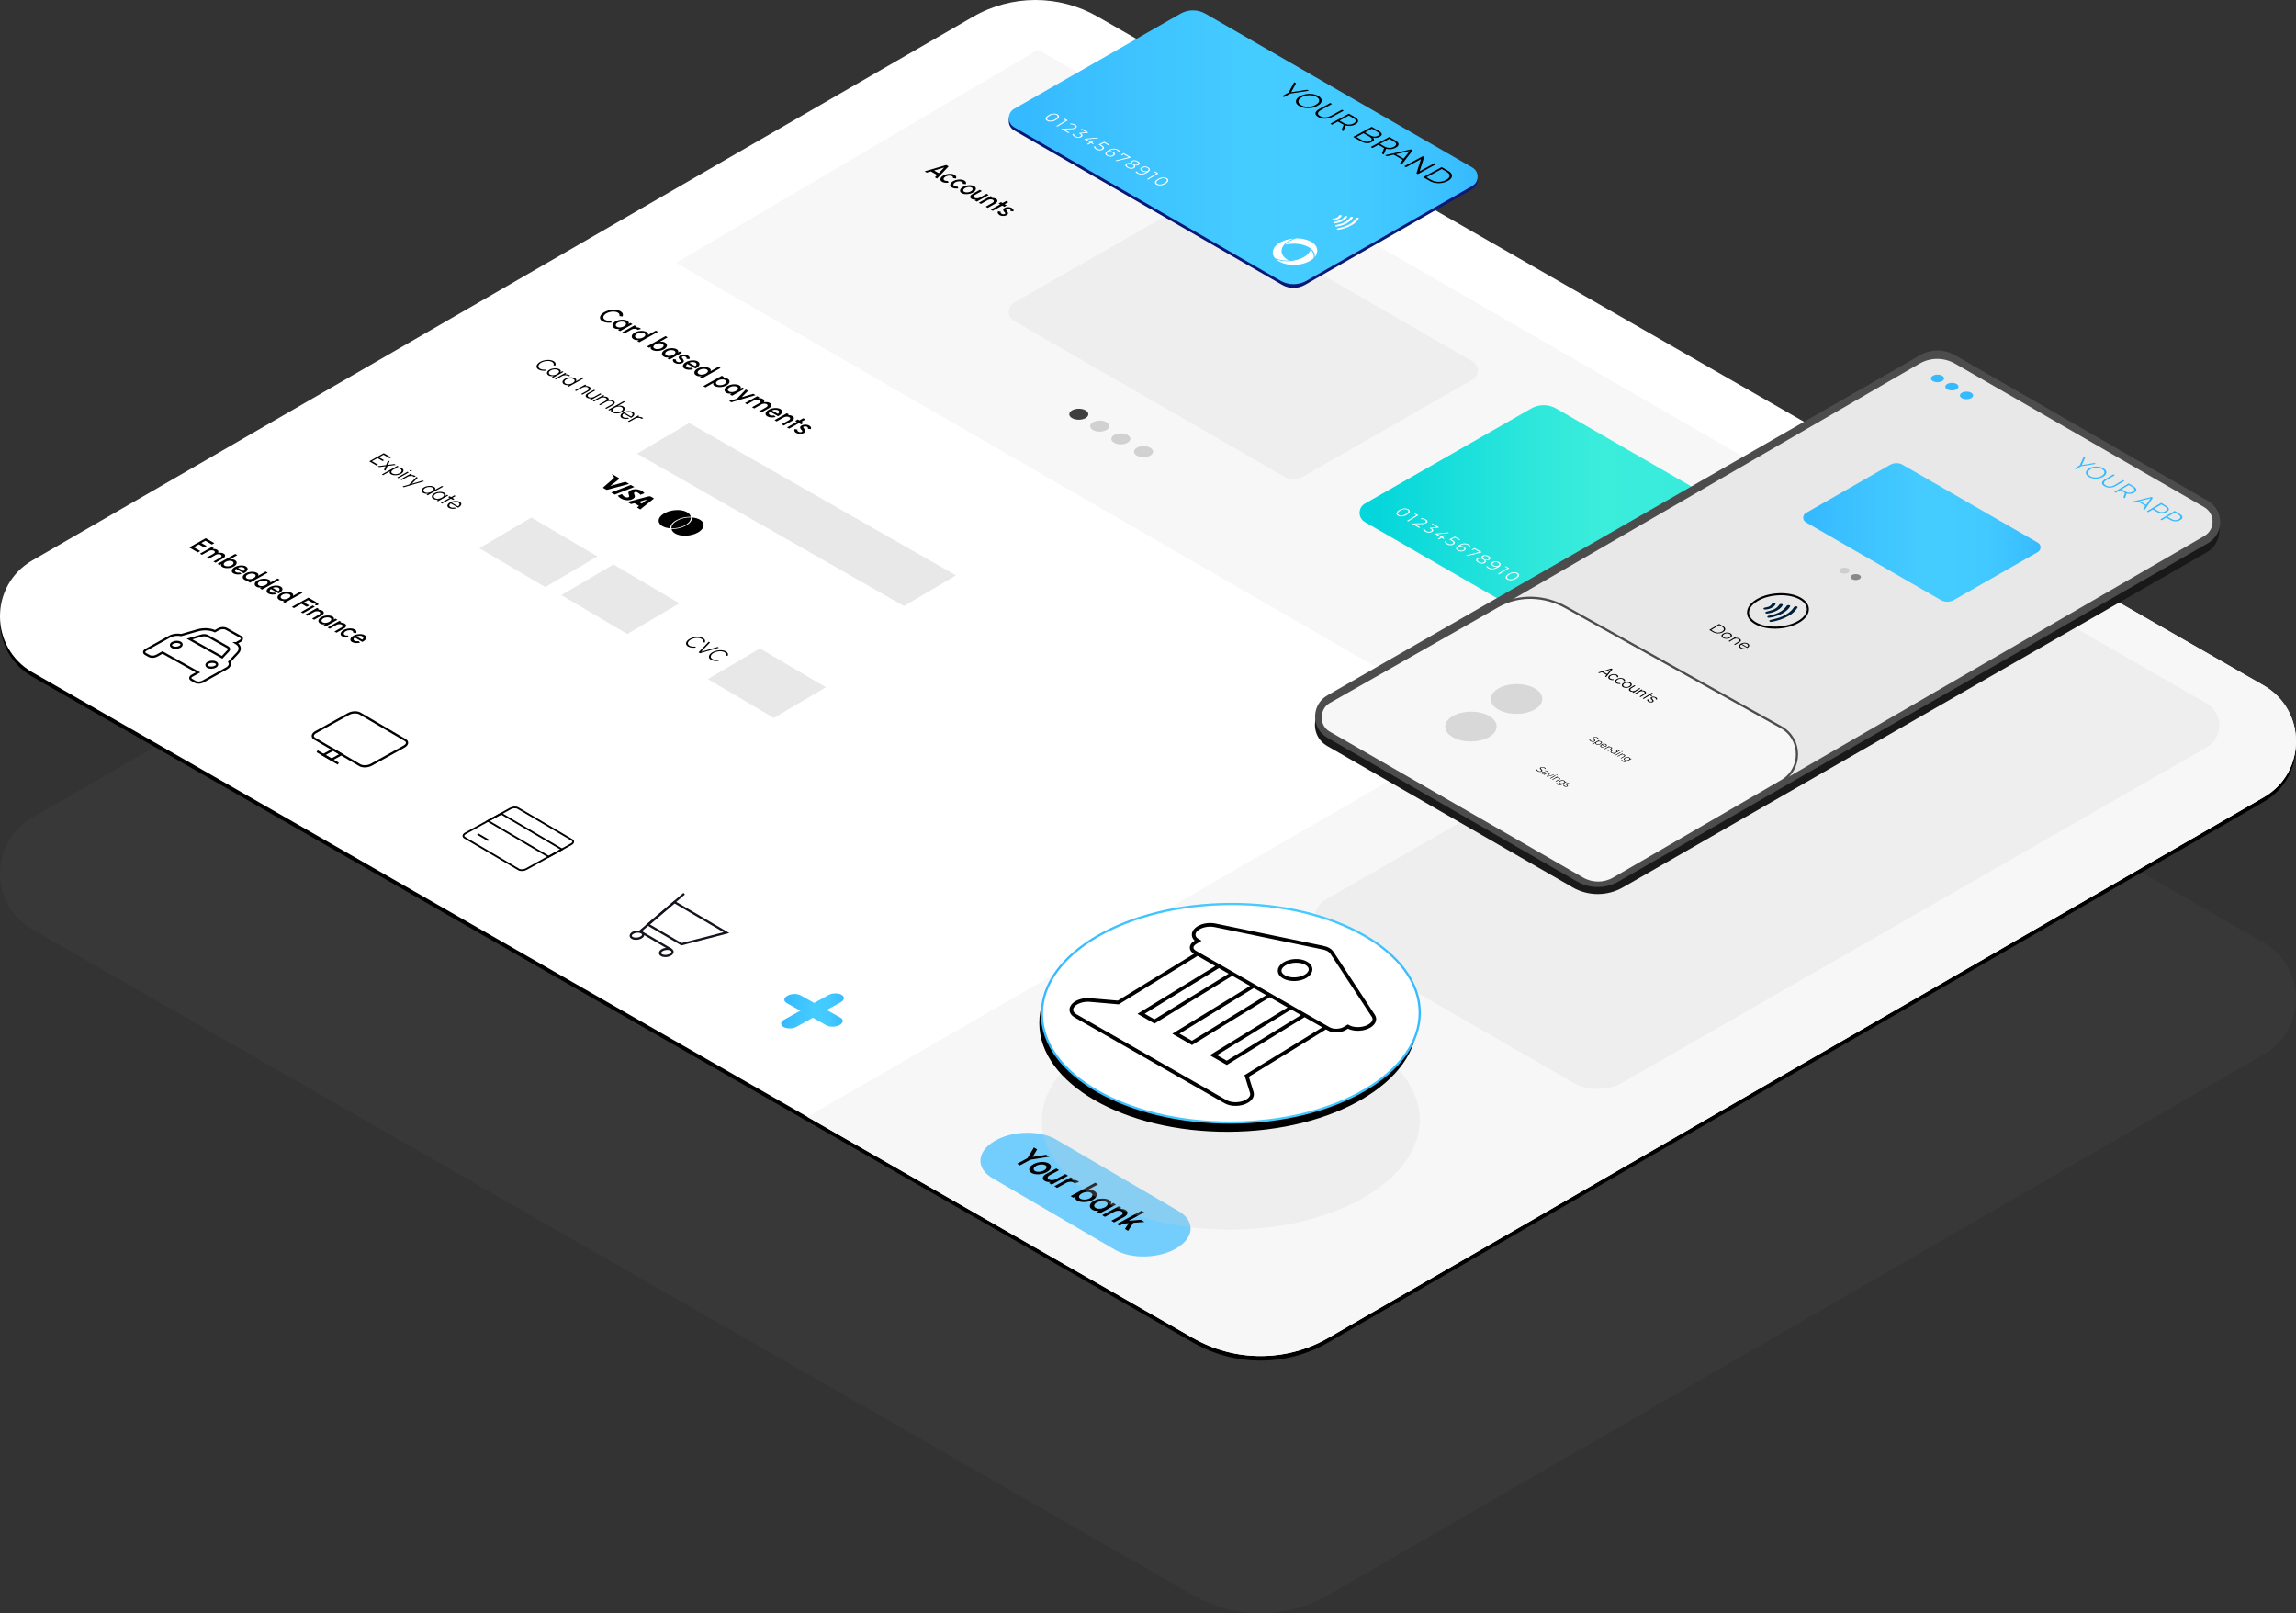 <?xml version="1.0" encoding="UTF-8"?> <svg xmlns="http://www.w3.org/2000/svg" xmlns:xlink="http://www.w3.org/1999/xlink" viewBox="0 0 1039.2 730.02"><rect x="0" y="0" width="1039.2" height="730.02" fill="#333333" stroke="none"/><defs><style>.cls-1,.cls-2,.cls-3,.cls-4,.cls-5,.cls-6{fill:none;}.cls-7{fill:url(#linear-gradient);}.cls-2{stroke-width:1.66px;}.cls-2,.cls-3,.cls-4,.cls-8,.cls-9,.cls-5,.cls-6{stroke-miterlimit:10;}.cls-2,.cls-3,.cls-4,.cls-6{stroke:#000;}.cls-3{stroke-width:.8px;}.cls-10,.cls-8{fill:#f7f7f7;}.cls-11{fill:#051877;}.cls-12{fill:#001d3a;}.cls-13,.cls-9{fill:#fff;}.cls-14{fill:#e8e8e8;}.cls-15,.cls-16{fill:#cecece;}.cls-17{fill:#d8d8d8;}.cls-18{fill:#d1d1d1;}.cls-19{fill:#191919;}.cls-20{fill:#3f3f3f;}.cls-21{fill:#898989;}.cls-22{fill:#36baff;}.cls-23{fill:#4c4c4c;}.cls-24{fill:#73cefd;}.cls-16,.cls-25{mix-blend-mode:multiply;opacity:.22;}.cls-25{fill:#494949;}.cls-4{stroke-width:.92px;}.cls-8{stroke:#4c4c4c;}.cls-26{fill:url(#linear-gradient-3);}.cls-27{fill:url(#linear-gradient-4);}.cls-28{fill:url(#linear-gradient-2);}.cls-29{fill:url(#linear-gradient-5);}.cls-9{stroke:url(#linear-gradient-6);}.cls-5{stroke:#14141e;}.cls-30{isolation:isolate;}</style><linearGradient id="linear-gradient" x1="615.37" y1="245.32" x2="827.56" y2="245.32" gradientUnits="userSpaceOnUse"><stop offset=".04" stop-color="#05d6db"></stop><stop offset=".15" stop-color="#13dcdb"></stop><stop offset=".39" stop-color="#30e8db"></stop><stop offset=".52" stop-color="#3beddb"></stop><stop offset=".69" stop-color="#38ebdb"></stop><stop offset=".8" stop-color="#2fe7db"></stop><stop offset=".89" stop-color="#1fe1db"></stop><stop offset=".98" stop-color="#0ad8db"></stop><stop offset="1" stop-color="#05d6db"></stop></linearGradient><linearGradient id="linear-gradient-2" x1="456.62" y1="66.65" x2="668.81" y2="66.65" gradientUnits="userSpaceOnUse"><stop offset=".04" stop-color="#36baff"></stop><stop offset=".2" stop-color="#3cc1ff"></stop><stop offset=".52" stop-color="#45ccff"></stop><stop offset=".77" stop-color="#42c9ff"></stop><stop offset=".93" stop-color="#3bc0ff"></stop><stop offset="1" stop-color="#36baff"></stop></linearGradient><linearGradient id="linear-gradient-3" x1="353.57" y1="457.46" x2="381.97" y2="457.46" xlink:href="#linear-gradient-2"></linearGradient><linearGradient id="linear-gradient-4" x1="355.02" y1="457.21" x2="381.43" y2="457.21" xlink:href="#linear-gradient-2"></linearGradient><linearGradient id="linear-gradient-5" x1="816.17" y1="240.96" x2="923.59" y2="240.96" xlink:href="#linear-gradient-2"></linearGradient><linearGradient id="linear-gradient-6" x1="471.11" y1="458.49" x2="643.13" y2="458.49" gradientTransform="translate(2.04 -2.47) rotate(.25)" xlink:href="#linear-gradient-2"></linearGradient></defs><g class="cls-30"><g id="Layer_2"><g id="card_payments"><path class="cls-25" d="m539.95,721.85L14.64,420.59c-19.5-11.21-19.53-39.34-.05-50.59L440.39,123.95c17.45-10.08,38.95-10.11,56.42-.06l527.75,302.66c19.5,11.21,19.53,39.34.05,50.59l-423.36,244.64c-18.96,10.96-42.32,10.98-61.3.06Z"></path><path d="m539.95,607.53L14.64,306.22c-19.5-11.21-19.53-39.34-.05-50.59L440.39,9.58c17.45-10.08,38.95-10.11,56.42-.06l527.75,302.72c19.5,11.21,19.53,39.34.05,50.59l-423.36,244.64c-18.96,10.96-42.32,10.98-61.3.06Z"></path><path class="cls-13" d="m539.95,605.48L14.64,304.22c-19.5-11.21-19.53-39.34-.05-50.59L440.39,7.58c17.45-10.08,38.95-10.11,56.42-.06l527.75,302.66c19.5,11.21,19.53,39.34.05,50.59l-423.36,244.64c-18.96,10.96-42.32,10.98-61.3.06Z"></path><polygon class="cls-10" points="650.85 318.05 305.94 118.95 469.87 22.47 814.79 221.57 650.85 318.05"></polygon><path class="cls-10" d="m539.95,605.48l-174.57-100.06,498.06-287.56,161.12,92.32c19.5,11.21,19.53,39.34.05,50.59l-423.36,244.64c-18.96,10.96-42.32,10.98-61.3.06Z"></path><path class="cls-1" d="m539.95,605.48l-174.57-100.06,498.06-287.56,161.12,92.32c19.5,11.21,19.53,39.34.05,50.59l-423.36,244.64c-18.96,10.96-42.32,10.98-61.3.06Z"></path><ellipse class="cls-20" cx="488.3" cy="187.41" rx="4.31" ry="2.49" transform="translate(-.83 2.17) rotate(-.25)"></ellipse><ellipse class="cls-18" cx="497.74" cy="192.79" rx="4.31" ry="2.49" transform="translate(-.85 2.21) rotate(-.25)"></ellipse><ellipse class="cls-18" cx="507.33" cy="198.55" rx="4.31" ry="2.49" transform="translate(-.88 2.26) rotate(-.25)"></ellipse><ellipse class="cls-18" cx="517.59" cy="204.35" rx="4.31" ry="2.49" transform="translate(-.9 2.3) rotate(-.25)"></ellipse><path class="cls-7" d="m738.31,305.7l-120.54-69.46c-3.22-1.85-3.21-6.5.01-8.34l75.24-43.03c3.52-2.02,7.85-2.01,11.37.02l120.75,69.58c3.22,1.85,3.21,6.5-.01,8.34l-75.03,42.91c-3.65,2.09-8.14,2.08-11.79-.02Z"></path><path class="cls-13" d="m632.03,232.6c-.08-.27-.01-.56.2-.86.21-.3.56-.6,1.04-.89s.98-.5,1.49-.63c.51-.13.99-.17,1.45-.13.46.04.86.16,1.2.36s.55.44.63.71.01.56-.19.87c-.21.3-.55.6-1.04.9s-.98.5-1.49.63c-.51.13-1,.17-1.46.13-.46-.04-.86-.16-1.2-.36s-.55-.44-.63-.71Zm1.98.7c.35.02.72-.02,1.12-.13.4-.11.8-.29,1.21-.54s.7-.49.88-.73c.18-.24.25-.46.2-.67s-.2-.38-.45-.53-.56-.24-.91-.26-.72.02-1.12.13c-.4.11-.8.29-1.21.54s-.7.49-.88.73c-.18.24-.25.46-.2.67s.2.38.45.53.56.24.91.26Z"></path><path class="cls-13" d="m641.97,233.15l-4.67,2.82-.46-.27,4.25-2.56-1.05-.61.43-.26,1.5.88Z"></path><path class="cls-13" d="m642.77,238.65l-.43.26-3.11-1.82.34-.21,3.75-.07c.47,0,.84-.04,1.1-.1.26-.06.48-.14.65-.25.28-.17.4-.35.37-.55-.03-.2-.21-.39-.54-.59-.52-.3-1.1-.43-1.73-.39l-.03-.37c.39-.03.77,0,1.16.09.38.09.75.23,1.08.43.45.26.7.54.74.83s-.14.55-.53.79c-.24.14-.52.25-.85.33-.32.08-.77.12-1.34.13l-3.07.06,2.44,1.42Z"></path><path class="cls-13" d="m648.71,239.93c0,.29-.18.54-.57.77-.27.16-.57.27-.89.32-.33.05-.67.05-1.04-.02-.36-.07-.72-.2-1.06-.41-.32-.19-.57-.4-.75-.63-.18-.23-.26-.45-.25-.66l.6-.1c-.01.18.05.38.2.58.14.2.36.39.64.55.36.21.73.33,1.09.34s.7-.07.99-.24.42-.37.38-.58c-.03-.22-.25-.44-.65-.67l-.32-.19.35-.21,2.85-.26-2.27-1.32.43-.26,2.85,1.66-.34.21-2.92.27c.44.29.66.57.66.86Z"></path><path class="cls-13" d="m653.39,243.9l-.89-.52-1.23.74-.46-.27,1.23-.74-2.5-1.46.35-.21,5.45-.5.51.3-5.29.5,1.93,1.12,1.08-.65.44.26-1.08.65.89.52-.43.26Z"></path><path class="cls-13" d="m658.47,245.48c.05.32-.14.61-.58.87-.27.16-.57.28-.91.33-.33.06-.68.05-1.05-.01-.36-.07-.72-.2-1.07-.41-.32-.19-.56-.39-.74-.63-.18-.23-.26-.45-.25-.67l.6-.1c-.01.18.05.37.19.58.14.2.35.38.63.55.37.21.74.33,1.11.34.37.01.71-.07,1-.24.32-.19.45-.41.39-.64-.06-.23-.36-.5-.9-.82l-.94-.55,2.57-1.28,2.43,1.42-.43.26-2.03-1.18-1.64.81.57.33c.64.37.99.72,1.04,1.04Z"></path><path class="cls-13" d="m663.28,248.02c.11.2.12.4.04.6-.08.2-.27.39-.55.56s-.6.29-.95.34c-.35.06-.7.05-1.05-.01-.35-.06-.67-.18-.95-.35-.59-.34-.83-.73-.74-1.16s.51-.87,1.26-1.31c.52-.31,1.05-.53,1.58-.65.53-.12,1.04-.15,1.53-.08s.94.22,1.34.45c.44.26.71.51.8.77l-.57.13c-.06-.21-.28-.42-.64-.64-.49-.29-1.04-.41-1.64-.38-.61.03-1.22.24-1.84.62-.11.07-.23.15-.36.24.36-.09.74-.11,1.12-.05s.73.18,1.04.36c.29.17.49.36.6.56Zm-2.01,1.18c.39,0,.73-.08,1.04-.27s.45-.39.43-.62c-.02-.23-.2-.44-.54-.64-.22-.13-.47-.22-.73-.27-.26-.05-.52-.05-.77-.01-.25.04-.48.11-.67.23-.18.11-.3.23-.36.38-.06.14-.05.3.04.46s.25.31.49.45c.32.19.67.28,1.06.29Z"></path><path class="cls-13" d="m670.61,249.86l-.34.21-6.19,1.53-.49-.29,6.07-1.5-2.28-1.33-.87.53-.45-.26,1.3-.79,3.26,1.9Z"></path><path class="cls-13" d="m672.57,254.16c-.05.21-.21.39-.48.56s-.58.27-.92.31c-.34.04-.7.02-1.07-.07-.37-.09-.73-.23-1.08-.44-.53-.31-.83-.63-.89-.95-.06-.32.11-.61.52-.86.28-.17.59-.27.93-.3.34-.03.7,0,1.07.11-.13-.19-.17-.37-.12-.55.06-.17.21-.34.45-.48.38-.23.82-.33,1.32-.3.5.03.99.18,1.47.46.31.18.54.37.67.57.13.2.17.39.12.58s-.21.36-.46.51-.51.23-.81.27c-.3.03-.61.01-.93-.06.18.22.25.44.2.64Zm-1.97.5c.39.03.73-.05,1.02-.22s.41-.38.35-.61-.28-.46-.67-.69-.78-.35-1.17-.38-.73.04-1.02.22-.41.38-.36.61.28.46.67.69.78.36,1.18.39Zm.5-2.35c.04.2.24.41.58.61s.69.31,1.04.33.65-.04.9-.19.37-.34.32-.55c-.05-.21-.24-.41-.58-.6s-.68-.31-1.03-.33c-.35-.02-.65.04-.91.2s-.37.34-.32.54Z"></path><path class="cls-13" d="m679.2,255.55c-.09.43-.51.87-1.26,1.31-.52.31-1.05.53-1.58.65-.53.12-1.04.15-1.53.08-.49-.07-.94-.22-1.34-.45-.44-.26-.71-.51-.8-.77l.57-.13c.06.21.28.42.64.64.49.29,1.04.41,1.64.38.61-.03,1.22-.24,1.84-.62.12-.07.24-.15.36-.24-.36.09-.74.11-1.12.05-.38-.06-.73-.18-1.04-.36-.29-.17-.49-.36-.6-.56-.11-.2-.12-.4-.04-.6.08-.2.27-.39.55-.56s.6-.29.95-.34c.35-.05.7-.05,1.05.01.35.06.67.18.95.35.59.34.83.73.74,1.16Zm-2.39.6c.26.05.52.05.77.01.25-.04.48-.11.67-.23.18-.11.3-.23.36-.38.06-.14.05-.3-.04-.46s-.25-.31-.49-.45c-.32-.19-.67-.28-1.06-.29-.39,0-.73.08-1.04.27s-.45.39-.43.62c.02.23.2.44.54.64.22.13.47.22.73.27Z"></path><path class="cls-13" d="m683.07,257.13l-4.67,2.82-.46-.27,4.25-2.56-1.05-.61.43-.26,1.5.88Z"></path><path class="cls-13" d="m681.51,261.47c-.08-.27-.01-.56.2-.86.21-.3.56-.6,1.04-.89.48-.29.98-.5,1.49-.63s.99-.17,1.45-.13c.46.04.86.16,1.2.36s.55.44.63.71.01.56-.19.87c-.21.3-.55.6-1.04.9s-.98.5-1.49.63c-.51.13-1,.17-1.46.13-.46-.04-.86-.16-1.2-.36s-.55-.44-.63-.71Zm1.98.7c.35.02.72-.02,1.12-.13.4-.11.8-.29,1.21-.54s.7-.49.88-.73c.18-.24.25-.46.2-.67s-.2-.38-.45-.53-.56-.24-.91-.26-.72.02-1.12.13c-.4.11-.8.29-1.21.54s-.7.49-.88.73c-.18.24-.25.46-.2.67s.2.38.45.53.56.24.91.26Z"></path><path class="cls-13" d="m754.6,293.83c-.05.1-.1.21-.16.3-.03.05-.06.1-.09.15-.05.08-.11.17-.16.25-.05.06-.09.13-.14.19-.04.05-.08.09-.11.14-.03.03-.06.07-.09.1,0,.01-.02.02-.03.03h0s0,0,0,0h0s0,0,0,0c.02-.12.03-.24.03-.36,0-.06,0-.11,0-.16,0,0,0-.02,0-.03,0-.06,0-.13-.01-.19,0-.05,0-.1-.01-.15,0-.06-.01-.11-.02-.17,0,0,0-.02,0-.03-.02-.11-.04-.21-.07-.32-.02-.08-.05-.16-.08-.24-.04-.12-.09-.24-.14-.36,0,0,0,0,0,0-.04-.08-.08-.16-.12-.24l-.03-.06s-.05-.08-.08-.13c0,0,0,0,0-.01,0-.01-.02-.02-.02-.04h0c-.03-.06-.07-.11-.11-.16-.02-.03-.04-.06-.07-.09-.04-.06-.08-.11-.13-.17-.04-.05-.08-.09-.11-.14-.05-.06-.11-.13-.17-.19-.05-.05-.1-.1-.15-.15,0,0-.01-.01-.02-.02-.03-.03-.06-.06-.09-.09-.05-.05-.1-.1-.15-.14-.06-.05-.12-.1-.18-.15-.03-.03-.07-.06-.11-.08-.02-.01-.03-.02-.04-.03-.51-.41-1.13-.77-1.82-1.07-.69-.31-1.46-.55-2.31-.74-.38-.08-.78-.15-1.2-.21h0c-2.07-.28-4.18-.14-6.08.32.55-.65,1.93-1.92,4.83-2.86.8-.01,1.61.03,2.42.14h0c.17.02.34.05.51.08.15.02.3.05.45.08.08.02.16.03.24.05.6.13,1.16.29,1.68.48.07.03.14.05.21.08.05.02.1.04.15.06.02,0,.03.01.05.02,0,0,0,0,.01,0,0,0,.01,0,.02,0,.06.03.12.05.18.08,0,0,0,0,.01,0,.11.05.22.1.32.15.11.05.22.11.32.16,0,0,0,0,.01,0,.04.02.08.04.12.07.06.03.11.06.17.09.08.05.16.09.23.14,0,0,0,0,.01,0,.05.03.1.06.15.1.01,0,.03.01.04.02,0,0,.01,0,.02.01,0,0,.01,0,.02.01h0s.04.03.06.04c.05.03.1.07.15.11.03.02.06.04.09.07.01,0,.02.02.03.03,0,0,.02.01.02.02.03.02.06.04.09.07.05.04.1.07.14.11.04.04.09.08.13.11.04.04.09.08.13.12.04.04.08.08.12.12.04.04.08.08.12.12.04.04.07.07.11.11,0,0,0,0,0,0,.05.06.1.11.14.17,0,0,0,0,.01.01,0,.01.02.02.03.03.02.01.03.03.04.05.03.04.06.08.09.11t0,0s.02.02.02.03c0,0,.02.02.02.03.02.02.03.04.05.07,0,0,0,0,0,0,.03.04.06.09.09.14.02.03.04.06.05.09,0,0,.02.02.02.03,0,0,0,.01.01.02,0,0,.01.02.02.03,0,.02.02.03.03.05,0,.01.01.02.02.03,0,.01.02.03.02.04.01.02.02.04.03.06.03.05.06.11.08.16,0,0,0,.01,0,.02.03.06.05.11.07.17.02.06.04.12.06.17,0,0,0,0,0,.01,0,0,0,0,0,.01.02.05.03.1.05.16,0,0,0,.01,0,.02,0,0,0,0,0,0,.02.08.05.17.06.25,0,0,0,0,0,0,0,.01,0,.02,0,.03,0,0,0,.01,0,.02.02.08.03.17.04.25.01.13.02.25.02.38,0,.13,0,.26-.02.38,0,.02,0,.04,0,.06,0,.01,0,.02,0,.04,0,.03,0,.06-.02.1,0,.06-.02.12-.03.18,0,0,0,.02,0,.03-.01.06-.03.12-.04.17-.01.06-.03.11-.05.17,0,.03-.02.06-.03.08-.01.03-.02.05-.03.08-.01.04-.03.09-.05.13-.04.1-.08.2-.13.3Z"></path><path class="cls-13" d="m753.27,295.56h0c-.39.36-.86.71-1.38,1.03-.79.48-1.68.87-2.62,1.18-.08.02-.16.05-.23.07-.23.07-.48.14-.72.2-.07.02-.14.03-.21.05-.01,0-.03,0-.04,0-.12.03-.24.06-.37.08,0,0-.01,0-.02,0-.12.03-.25.05-.37.07-.16.03-.33.06-.49.08,0,0,0,0,0,0-.08.01-.16.03-.25.04-.09.01-.17.02-.25.03-.08,0-.15.02-.22.03-.28.03-.56.05-.84.07-.21.01-.42.02-.63.03-.21,0-.42,0-.62,0-.35,0-.69-.02-1.03-.05-.06,0-.13,0-.19-.02-.04,0-.09,0-.13-.01-.07,0-.15-.01-.22-.02-.01,0-.03,0-.04,0-.05,0-.09-.01-.14-.02-.11-.01-.21-.03-.31-.04h-.04s-.09-.02-.13-.03h-.02s-.04-.01-.06-.01c-.06,0-.12-.02-.18-.03-.01,0-.02,0-.03,0h0c-.07-.01-.14-.02-.2-.04,0,0,0,0,0,0,0,0,0,0,0,0-.28-.05-.55-.11-.81-.18-.28-.07-.55-.15-.81-.23-.02,0-.04-.01-.07-.02-.03,0-.05-.02-.08-.03-.01,0-.03,0-.04-.01-.05-.02-.11-.04-.16-.06-.06-.02-.12-.04-.18-.07,0,0,0,0,0,0-.06-.02-.12-.05-.18-.07-.17-.07-.34-.14-.51-.22-.03-.01-.07-.03-.1-.05-.06-.03-.13-.06-.19-.09-.08-.04-.17-.09-.25-.13-.08-.04-.16-.09-.24-.14-.06-.03-.12-.07-.18-.11-.09-.05-.17-.11-.26-.16h0c-.09-.06-.17-.11-.25-.17-.05-.04-.11-.08-.16-.12-.1-.08-.2-.16-.3-.24-.03-.03-.06-.06-.1-.09.46.15.91.28,1.34.38.06.02.12.03.18.04.15.04.31.07.47.1.07.02.14.03.21.04.01,0,.03,0,.04,0,.13.02.25.04.38.06.09.01.17.03.26.04.06,0,.13.02.19.02,1.74.21,3.04.09,3.38.04,0,0,.02,0,.02,0,.02,0,.03,0,.04,0,2.21-.2,4.38-.83,6.11-1.88,1.56-.95,2.54-2.09,2.93-3.27.66.64,1.78,2.04,1.32,3.91Z"></path><path class="cls-13" d="m742.3,296.57c-1.1.07-3.71.07-6.44-1.04-.32-.37-.56-.76-.74-1.18-.26-.62-.34-1.25-.26-1.87,0-.05.01-.1.03-.15,0-.05.02-.1.03-.15.02-.07.03-.14.05-.21.02-.09.05-.17.08-.26.02-.05.04-.1.06-.15.04-.1.08-.21.13-.31s.1-.2.16-.3c.02-.04.05-.08.07-.13.01-.02.03-.05.04-.07.02-.03.04-.06.05-.08.08-.12.17-.24.26-.36.04-.05.08-.1.13-.15.05-.06.1-.12.15-.18.11-.12.22-.23.33-.34.12-.11.24-.22.37-.33.19-.16.39-.31.6-.46.06-.04.13-.09.19-.13.03-.02.06-.04.09-.06.13-.08.26-.16.4-.24.06-.03.12-.07.18-.1.05-.03.11-.06.16-.09.07-.04.14-.07.21-.11.41-.21.85-.4,1.31-.57.08-.03.15-.06.23-.08,0,0,0,0,.01,0,.25-.09.5-.17.76-.24.07-.02.13-.04.2-.06.07-.02.15-.04.22-.06,0,0,0,0,0,0,.06-.02.13-.03.19-.05.04-.01.08-.02.12-.03.08-.02.17-.04.25-.06.07-.02.14-.03.22-.05,0,0,.01,0,.02,0,.11-.02.22-.04.33-.06.03,0,.06-.01.1-.02.06-.01.13-.02.19-.03.15-.03.3-.05.45-.07.01,0,.02,0,.03,0,.09-.01.17-.02.26-.03.09-.01.17-.02.26-.03.15-.02.29-.03.44-.04-2.84,1.08-4.01,2.41-4.39,2.94,0,0-.01.02-.02.03,0,0-.01.01-.02.02h0c-.97,1.24-1.27,2.65-.7,4.02.51,1.22,1.64,2.24,3.16,2.96Z"></path><path class="cls-13" d="m756.33,229.44l-2.33,1.27-.62-.36,2.33-1.27,2.04-3.77.67.39-1.75,3.24,5.82-.89.63.36-6.79,1.04Z"></path><path class="cls-13" d="m758.48,232.86c-.18-.44-.14-.88.11-1.31.25-.44.7-.83,1.35-1.19s1.37-.6,2.16-.72c.79-.13,1.57-.14,2.35-.03.78.11,1.46.34,2.05.68s.97.72,1.15,1.16c.18.43.14.87-.11,1.31-.25.44-.7.84-1.35,1.19s-1.37.6-2.17.72c-.8.13-1.58.14-2.34.03-.77-.11-1.45-.34-2.03-.67s-.97-.73-1.15-1.16Zm3.42,1.35c.62.09,1.25.08,1.89-.03.64-.11,1.23-.31,1.75-.59s.9-.61,1.11-.97.25-.71.11-1.06c-.14-.35-.44-.66-.91-.93-.47-.27-1.02-.45-1.64-.54-.62-.09-1.26-.08-1.9.03-.64.11-1.23.31-1.76.59-.53.29-.9.61-1.11.97-.21.36-.24.71-.1,1.06.14.35.45.66.92.93s1.01.45,1.63.54Z"></path><path class="cls-13" d="m765.5,236.55c.07-.52.59-1.04,1.54-1.56l3.87-2.11.63.36-3.84,2.09c-.78.43-1.21.84-1.29,1.22-.08.39.18.75.77,1.09s1.24.5,1.94.47c.7-.03,1.44-.26,2.22-.69l3.84-2.09.61.35-3.87,2.11c-.96.52-1.9.8-2.83.82-.93.03-1.78-.18-2.55-.62s-1.12-.92-1.05-1.44Z"></path><path class="cls-13" d="m774.98,242.79l.81-1.96c-.17-.08-.34-.16-.5-.26l-1.59-.92-2.14,1.17-.63-.36,6.75-3.68,2.22,1.28c.76.44,1.15.89,1.16,1.36.02.47-.33.9-1.05,1.3-.53.29-1.09.46-1.69.53-.6.06-1.19.01-1.79-.15l-.86,2.1-.69-.4Zm2.69-2.03c.61.02,1.18-.12,1.71-.41s.81-.62.79-.95c-.02-.34-.32-.68-.91-1.02l-1.58-.91-3.38,1.84,1.58.91c.59.34,1.19.52,1.79.53Z"></path><path class="cls-13" d="m786.83,246.35c-.07.28-.34.54-.79.78-.58.32-1.21.45-1.9.4-.69-.05-1.4-.28-2.13-.7l-2.73-1.57,6.75-3.68,2.56,1.47c.66.38,1.02.76,1.09,1.13.06.37-.18.71-.73,1.01-.37.2-.77.33-1.19.38s-.84.03-1.25-.07c.29.28.4.55.33.83Zm-.76-4.08l-2.45,1.33,1.89,1.09c.48.28.96.43,1.42.47.47.04.9-.05,1.3-.27s.57-.46.52-.72-.32-.53-.8-.81l-1.89-1.09Zm-1.97,4.77c.48.04.93-.05,1.37-.29.84-.46.73-1-.35-1.62l-2.09-1.21-2.54,1.38,2.09,1.21c.53.31,1.04.48,1.51.52Z"></path><path class="cls-13" d="m789.73,251.28l.81-1.96c-.17-.08-.34-.16-.5-.26l-1.59-.92-2.14,1.17-.63-.36,6.75-3.68,2.22,1.28c.76.44,1.15.89,1.16,1.36.02.47-.33.9-1.05,1.3-.53.29-1.09.46-1.69.53-.6.06-1.19.01-1.79-.15l-.86,2.1-.69-.4Zm2.69-2.03c.61.02,1.18-.12,1.71-.41s.81-.62.79-.95c-.02-.34-.32-.68-.91-1.02l-1.58-.91-3.38,1.84,1.58.91c.59.34,1.19.52,1.79.53Z"></path><path class="cls-13" d="m797.33,253.63l-3.31-1.9-2.52.57-.65-.38,9.46-2.12.62.36-4.04,5.24-.66-.38,1.09-1.39Zm.35-.45l2.2-2.8-5.05,1.16,2.85,1.64Z"></path><path class="cls-13" d="m809.6,255.15l-6.75,3.68-.52-.3,1.66-5.18-5.48,2.98-.63-.36,6.75-3.68.52.3-1.65,5.19,5.48-2.98.62.36Z"></path><path class="cls-13" d="m811.53,256.26l2.42,1.39c.63.36,1.04.76,1.23,1.19.19.43.17.86-.08,1.3-.24.43-.7.83-1.35,1.18s-1.37.6-2.15.72c-.78.13-1.55.13-2.32,0-.77-.12-1.46-.36-2.09-.72l-2.42-1.39,6.75-3.68Zm-3.75,4.71c.52.3,1.09.5,1.72.59s1.25.09,1.88,0c.63-.1,1.21-.3,1.75-.59s.91-.62,1.11-.97c.2-.35.22-.7.07-1.05-.16-.35-.49-.68-1.01-.98l-1.76-1.01-5.51,3.01,1.76,1.01Z"></path><g id="bRlAiI"><path class="cls-13" d="m770.34,280.68c-1.69.95-3.52,1.56-5.57,1.94-.28.05-.54.08-.77-.03-.36-.18-.24-.48.24-.61.99-.26,2.03-.46,2.95-.79,2.35-.83,4.06-1.96,5.07-3.4.08-.11.16-.23.25-.34.17-.22.49-.32.82-.27.33.05.53.25.38.46-.32.44-.64.89-1.04,1.32-.63.67-1.46,1.27-2.33,1.72Z"></path><path class="cls-13" d="m768.39,279.71c-1.17.61-2.47,1.07-3.94,1.38-.24.05-.5.09-.76.1-.34.02-.55-.08-.6-.25-.05-.18.12-.35.43-.43.78-.2,1.59-.37,2.33-.62,1.69-.57,2.9-1.38,3.67-2.38.12-.16.23-.32.36-.48.19-.23.48-.32.82-.26.35.06.51.24.38.46-.37.63-.9,1.23-1.64,1.77-.34.24-.7.47-1.06.7Z"></path><path class="cls-13" d="m766.53,278.63c-.92.53-2.02.86-3.23,1.07-.6.1-.99-.08-.87-.39.06-.16.26-.23.5-.29.66-.18,1.35-.34,1.97-.56,1.03-.37,1.69-.92,2.16-1.53.08-.11.15-.22.24-.32.16-.2.46-.29.81-.24.32.04.5.21.39.42-.26.5-.65.96-1.24,1.38-.23.16-.48.31-.73.47Z"></path><path class="cls-13" d="m764.57,277.75c-.47.25-1.21.49-2.07.57-.58.05-.9-.16-.7-.45.06-.09.22-.17.36-.22.13-.05.3-.07.46-.09,1.03-.17,1.7-.54,2.01-1.11.05-.09.11-.19.19-.27.16-.17.43-.21.72-.2.27.01.43.11.45.26.01.1,0,.21-.06.32-.21.42-.61.79-1.36,1.2Z"></path></g><path class="cls-16" d="m580.87,215.49l-121.85-70.22c-3.22-1.85-3.21-6.5.01-8.34l78.54-44.91c1.48-.85,3.31-.85,4.79,0l124.04,71.48c3.22,1.85,3.21,6.5-.01,8.34l-76.34,43.66c-2.84,1.63-6.33,1.62-9.17-.02Z"></path><path class="cls-11" d="m580.27,128.88c3.21,1.85,7.16,1.86,10.38.02l75.74-43.32c1.64-.94,2.44-2.59,2.42-4.24h0s0-1.92,0-1.92l-2.17-2.02c-.08-.05-.15-.11-.23-.16L542.36,5.76c-1.48-.85-3.3-.86-4.79,0l-77.17,44.13-3.79,3.32v1.78c.05,1.57.85,3.13,2.41,4.03"></path><path class="cls-28" d="m579.56,127.03l-120.54-69.46c-3.22-1.85-3.21-6.5.01-8.34l75.24-43.03c3.52-2.02,7.85-2.01,11.37.02l120.75,69.58c3.22,1.85,3.21,6.5-.01,8.34l-75.03,42.91c-3.65,2.09-8.14,2.08-11.79-.02Z"></path><path class="cls-13" d="m473.28,53.93c-.08-.27-.01-.56.2-.86.21-.3.56-.6,1.04-.89s.98-.5,1.49-.63.99-.17,1.45-.13c.46.04.86.16,1.2.36s.55.44.63.71.01.56-.19.87c-.21.3-.55.6-1.04.9s-.98.5-1.49.63c-.51.13-1,.17-1.46.13-.46-.04-.86-.16-1.2-.36s-.55-.44-.63-.71Zm1.98.7c.35.02.72-.02,1.12-.13.4-.11.8-.29,1.21-.54s.7-.49.88-.73c.18-.24.25-.46.2-.67s-.2-.38-.45-.53-.56-.24-.91-.26-.72.02-1.12.13c-.4.11-.8.29-1.21.54s-.7.49-.88.73c-.18.24-.25.46-.2.67s.2.38.45.53.56.24.91.26Z"></path><path class="cls-13" d="m483.22,54.48l-4.67,2.82-.46-.27,4.25-2.56-1.05-.61.43-.26,1.5.88Z"></path><path class="cls-13" d="m484.02,59.98l-.43.26-3.11-1.82.34-.21,3.75-.07c.47,0,.84-.04,1.1-.1.26-.06.48-.14.65-.25.28-.17.4-.35.37-.55-.03-.2-.21-.39-.54-.59-.52-.3-1.1-.43-1.73-.39l-.03-.37c.39-.03.77,0,1.16.09.38.09.75.23,1.08.43.45.26.7.54.74.83s-.14.55-.53.79c-.24.14-.52.25-.85.33-.32.08-.77.12-1.34.13l-3.07.06,2.44,1.42Z"></path><path class="cls-13" d="m489.96,61.26c0,.29-.18.54-.57.77-.27.16-.57.27-.89.32-.33.05-.67.05-1.04-.02-.36-.07-.72-.2-1.06-.41-.32-.19-.57-.4-.75-.63-.18-.23-.26-.45-.25-.66l.6-.1c-.01.18.05.38.2.58.14.2.36.39.64.55.36.21.73.33,1.09.34s.7-.07.99-.24.42-.37.38-.58c-.03-.22-.25-.44-.65-.67l-.32-.19.35-.21,2.85-.26-2.27-1.32.43-.26,2.85,1.66-.34.21-2.92.27c.44.29.66.57.66.86Z"></path><path class="cls-13" d="m494.64,65.23l-.89-.52-1.23.74-.46-.27,1.23-.74-2.5-1.46.35-.21,5.45-.5.51.3-5.29.5,1.93,1.12,1.08-.65.44.26-1.08.65.89.52-.43.26Z"></path><path class="cls-13" d="m499.72,66.81c.05.32-.14.61-.58.87-.27.16-.57.28-.91.33-.33.06-.68.05-1.05-.01-.36-.07-.72-.2-1.07-.41-.32-.19-.56-.39-.74-.63-.18-.23-.26-.45-.25-.67l.6-.1c-.01.18.05.37.19.58.14.2.35.38.63.55.37.21.74.33,1.11.34.37.01.71-.07,1-.24.32-.19.45-.41.39-.64-.06-.23-.36-.5-.9-.82l-.94-.55,2.57-1.28,2.43,1.42-.43.26-2.03-1.18-1.64.81.57.33c.64.37.99.72,1.04,1.04Z"></path><path class="cls-13" d="m504.53,69.35c.11.2.12.4.04.6-.08.2-.27.39-.55.56s-.6.29-.95.34c-.35.06-.7.05-1.05-.01-.35-.06-.67-.18-.95-.35-.59-.34-.83-.73-.74-1.16s.51-.87,1.26-1.31c.52-.31,1.05-.53,1.58-.65.53-.12,1.04-.15,1.53-.08s.94.22,1.34.45c.44.26.71.51.8.77l-.57.13c-.06-.21-.28-.42-.64-.64-.49-.29-1.04-.41-1.64-.38-.61.03-1.22.24-1.84.62-.11.07-.23.15-.36.24.36-.09.74-.11,1.12-.05s.73.18,1.04.36c.29.17.49.36.6.56Zm-2.01,1.18c.39,0,.73-.08,1.04-.27s.45-.39.43-.62c-.02-.23-.2-.44-.54-.64-.22-.13-.47-.22-.73-.27-.26-.05-.52-.05-.77-.01-.25.04-.48.11-.67.23-.18.11-.3.23-.36.38-.06.14-.05.3.04.46s.25.31.49.45c.32.19.67.28,1.06.29Z"></path><path class="cls-13" d="m511.86,71.19l-.34.21-6.19,1.53-.49-.29,6.07-1.5-2.28-1.33-.87.53-.45-.26,1.3-.79,3.26,1.9Z"></path><path class="cls-13" d="m513.82,75.49c-.05.21-.21.39-.48.56s-.58.27-.92.31c-.34.04-.7.02-1.07-.07-.37-.09-.73-.23-1.08-.44-.53-.31-.83-.63-.89-.95-.06-.32.11-.61.52-.86.28-.17.59-.27.93-.3.34-.03.7,0,1.07.11-.13-.19-.17-.37-.12-.55.06-.17.21-.34.45-.48.38-.23.82-.33,1.32-.3.5.03.99.18,1.47.46.31.18.54.37.67.57.13.2.17.39.12.58s-.21.36-.46.51-.51.23-.81.27c-.3.03-.61.01-.93-.06.18.22.25.44.2.64Zm-1.97.5c.39.03.73-.05,1.02-.22s.41-.38.35-.61-.28-.46-.67-.69-.78-.35-1.17-.38-.73.04-1.02.22-.41.38-.36.61.28.46.67.69.78.36,1.18.39Zm.5-2.35c.04.2.24.41.58.61s.69.31,1.04.33.65-.04.9-.19.37-.34.32-.55c-.05-.21-.24-.41-.58-.6s-.68-.31-1.03-.33c-.35-.02-.65.04-.91.2s-.37.34-.32.54Z"></path><path class="cls-13" d="m520.45,76.88c-.09.43-.51.87-1.26,1.31-.52.31-1.05.53-1.58.65s-1.04.15-1.53.08c-.49-.07-.94-.22-1.34-.45-.44-.26-.71-.51-.8-.77l.57-.13c.06.21.28.42.64.64.49.29,1.04.41,1.64.38.61-.03,1.22-.24,1.84-.62.12-.07.24-.15.36-.24-.36.09-.74.11-1.12.05-.38-.06-.73-.18-1.04-.36-.29-.17-.49-.36-.6-.56-.11-.2-.12-.4-.04-.6.08-.2.27-.39.55-.56s.6-.29.95-.34c.35-.05.7-.05,1.05.01.35.06.67.18.95.35.59.34.83.73.74,1.16Zm-2.39.6c.26.05.52.05.77.01.25-.04.48-.11.67-.23.18-.11.3-.23.36-.38.06-.14.05-.3-.04-.46s-.25-.31-.49-.45c-.32-.19-.67-.28-1.06-.29-.39,0-.73.08-1.04.27s-.45.39-.43.62c.02.23.2.44.54.64.22.13.47.22.73.27Z"></path><path class="cls-13" d="m524.32,78.46l-4.67,2.82-.46-.27,4.25-2.56-1.05-.61.43-.26,1.5.88Z"></path><path class="cls-13" d="m522.76,82.8c-.08-.27-.01-.56.2-.86.21-.3.56-.6,1.04-.89s.98-.5,1.49-.63.99-.17,1.45-.13c.46.04.86.16,1.2.36s.55.44.63.71.01.56-.19.87c-.21.3-.55.6-1.04.9s-.98.5-1.49.63c-.51.13-1,.17-1.46.13-.46-.04-.86-.16-1.2-.36s-.55-.44-.63-.71Zm1.98.7c.35.02.72-.02,1.12-.13.4-.11.8-.29,1.21-.54s.7-.49.88-.73c.18-.24.25-.46.2-.67s-.2-.38-.45-.53-.56-.24-.91-.26-.72.02-1.12.13c-.4.11-.8.29-1.21.54s-.7.49-.88.73c-.18.24-.25.46-.2.67s.2.38.45.53.56.24.91.26Z"></path><path class="cls-13" d="m595.85,115.17c-.05.1-.1.21-.16.3-.03.05-.06.1-.09.15-.05.08-.11.17-.16.25-.05.06-.09.13-.14.19-.04.05-.08.09-.11.14-.03.03-.06.07-.09.1,0,.01-.02.02-.03.03h0s0,0,0,0h0s0,0,0,0c.02-.12.03-.24.03-.36,0-.06,0-.11,0-.16,0,0,0-.02,0-.03,0-.06,0-.13-.01-.19,0-.05,0-.1-.01-.15,0-.06-.01-.11-.02-.17,0,0,0-.02,0-.03-.02-.11-.04-.21-.07-.32-.02-.08-.05-.16-.08-.24-.04-.12-.09-.24-.14-.36,0,0,0,0,0,0-.04-.08-.08-.16-.12-.24l-.03-.06s-.05-.08-.08-.13c0,0,0,0,0-.01,0-.01-.02-.02-.02-.04h0c-.03-.06-.07-.11-.11-.16-.02-.03-.04-.06-.07-.09-.04-.06-.08-.11-.13-.17-.04-.05-.08-.09-.11-.14-.05-.06-.11-.13-.17-.19-.05-.05-.1-.1-.15-.15,0,0-.01-.01-.02-.02-.03-.03-.06-.06-.09-.09-.05-.05-.1-.1-.15-.14-.06-.05-.12-.1-.18-.15-.03-.03-.07-.06-.11-.08-.02-.01-.03-.02-.04-.03-.51-.41-1.13-.77-1.82-1.07-.69-.31-1.46-.55-2.31-.74-.38-.08-.78-.15-1.2-.21h0c-2.07-.28-4.18-.14-6.08.32.55-.65,1.93-1.92,4.83-2.86.8-.01,1.61.03,2.42.14h0c.17.02.34.05.51.08.15.02.3.05.45.08.08.02.16.03.24.05.6.13,1.16.29,1.68.48.07.03.14.05.21.08.05.02.1.04.15.06.02,0,.03.01.05.02,0,0,0,0,.01,0,0,0,.01,0,.02,0,.06.03.12.05.18.08,0,0,0,0,.01,0,.11.05.22.1.32.15.11.05.22.11.32.16,0,0,0,0,.01,0,.04.02.08.04.12.07.06.03.11.06.17.09.08.05.16.09.23.14,0,0,0,0,.01,0,.05.03.1.06.15.1.01,0,.03.01.04.02,0,0,.01,0,.02.01,0,0,.01,0,.02.01h0s.04.03.06.04c.05.03.1.07.15.11.03.02.06.04.09.07.01,0,.02.02.03.03,0,0,.02.01.02.02.03.02.06.04.09.07.05.04.1.07.14.11.04.04.09.08.13.11.04.04.09.08.13.12.04.04.08.08.12.12.04.04.08.08.12.12.04.04.07.07.11.11,0,0,0,0,0,0,.05.06.1.11.14.17,0,0,0,0,.01.01,0,.01.02.02.03.03.02.01.03.03.04.05.03.04.06.08.09.11t0,0s.02.02.02.03c0,0,.02.02.02.03.02.02.03.04.05.07,0,0,0,0,0,0,.03.04.06.09.09.14.02.03.04.06.05.09,0,0,.02.02.02.03,0,0,0,.01.01.02,0,0,.01.02.02.03,0,.02.02.03.03.05,0,.01.01.02.02.03,0,.01.02.03.02.04.01.02.02.04.03.06.03.05.06.11.08.16,0,0,0,.01,0,.02.03.06.05.11.07.17.02.06.04.12.06.17,0,0,0,0,0,.01,0,0,0,0,0,.01.02.05.03.1.05.16,0,0,0,.01,0,.02,0,0,0,0,0,0,.02.08.05.17.06.25,0,0,0,0,0,0,0,.01,0,.02,0,.03,0,0,0,.01,0,.02.02.08.03.17.04.25.01.13.02.25.02.38,0,.13,0,.26-.02.38,0,.02,0,.04,0,.06,0,.01,0,.02,0,.04,0,.03,0,.06-.02.1,0,.06-.02.12-.03.18,0,0,0,.02,0,.03-.01.06-.03.12-.04.17-.01.06-.03.11-.05.17,0,.03-.02.06-.03.08-.01.03-.02.05-.03.08-.01.04-.03.09-.05.13-.04.1-.08.2-.13.3Z"></path><path class="cls-13" d="m594.52,116.89h0c-.39.36-.86.71-1.38,1.03-.79.48-1.68.87-2.62,1.18-.08.02-.16.05-.23.07-.23.07-.48.14-.72.2-.07.02-.14.03-.21.05-.01,0-.03,0-.04,0-.12.03-.24.06-.37.08,0,0-.01,0-.02,0-.12.03-.25.05-.37.07-.16.03-.33.06-.49.08,0,0,0,0,0,0-.08.01-.16.03-.25.04-.09.01-.17.02-.25.03-.08,0-.15.02-.22.03-.28.03-.56.05-.84.07-.21.01-.42.02-.63.03-.21,0-.42,0-.62,0-.35,0-.69-.02-1.03-.05-.06,0-.13,0-.19-.02-.04,0-.09,0-.13-.01-.07,0-.15-.01-.22-.02-.01,0-.03,0-.04,0-.05,0-.09-.01-.14-.02-.11-.01-.21-.03-.31-.04h-.04s-.09-.02-.13-.03h-.02s-.04-.01-.06-.01c-.06,0-.12-.02-.18-.03-.01,0-.02,0-.03,0h0c-.07-.01-.14-.02-.2-.04,0,0,0,0,0,0,0,0,0,0,0,0-.28-.05-.55-.11-.81-.18-.28-.07-.55-.15-.81-.23-.02,0-.04-.01-.07-.02-.03,0-.05-.02-.08-.03-.01,0-.03,0-.04-.01-.05-.02-.11-.04-.16-.06-.06-.02-.12-.04-.18-.07,0,0,0,0,0,0-.06-.02-.12-.05-.18-.07-.17-.07-.34-.14-.51-.22-.03-.01-.07-.03-.1-.05-.06-.03-.13-.06-.19-.09-.08-.04-.17-.09-.25-.13-.08-.04-.16-.09-.24-.14-.06-.03-.12-.07-.18-.11-.09-.05-.17-.11-.26-.16h0c-.09-.06-.17-.11-.25-.17-.05-.04-.11-.08-.16-.12-.1-.08-.2-.16-.3-.24-.03-.03-.06-.06-.1-.09.46.15.91.28,1.34.38.06.02.12.03.18.04.15.04.31.07.47.1.07.02.14.03.21.04.01,0,.03,0,.04,0,.13.02.25.04.38.06.09.01.17.03.26.04.06,0,.13.02.19.02,1.74.21,3.04.09,3.38.04,0,0,.02,0,.02,0,.02,0,.03,0,.04,0,2.21-.2,4.38-.83,6.11-1.88,1.56-.95,2.54-2.09,2.93-3.27.66.64,1.78,2.04,1.32,3.91Z"></path><path class="cls-13" d="m583.55,117.9c-1.1.07-3.71.07-6.44-1.04-.32-.37-.56-.76-.74-1.18-.26-.62-.34-1.25-.26-1.87,0-.05.01-.1.03-.15,0-.05.02-.1.03-.15.02-.07.03-.14.05-.21.02-.09.05-.17.08-.26.02-.05.04-.1.06-.15.04-.1.08-.21.13-.31s.1-.2.16-.3c.02-.04.05-.08.07-.13.01-.02.03-.05.04-.07.02-.03.04-.06.05-.08.08-.12.17-.24.26-.36.04-.05.08-.1.13-.15.05-.06.1-.12.15-.18.11-.12.22-.23.33-.34.12-.11.24-.22.37-.33.19-.16.39-.31.6-.46.06-.04.13-.09.19-.13.03-.02.06-.04.09-.06.13-.08.26-.16.4-.24.06-.03.12-.07.18-.1.05-.03.11-.06.16-.09.07-.04.14-.07.21-.11.41-.21.85-.4,1.31-.57.08-.03.15-.06.23-.08,0,0,0,0,.01,0,.25-.09.5-.17.76-.24.07-.02.13-.04.2-.06.07-.02.15-.04.22-.06,0,0,0,0,0,0,.06-.02.13-.03.19-.05.04-.01.08-.02.12-.03.08-.02.17-.04.25-.06.07-.02.14-.03.22-.05,0,0,.01,0,.02,0,.11-.02.22-.04.33-.06.03,0,.06-.01.1-.02.06-.01.13-.02.19-.03.15-.03.3-.05.45-.07.01,0,.02,0,.03,0,.09-.01.17-.02.26-.03.09-.01.17-.02.26-.03.15-.02.29-.03.44-.04-2.84,1.08-4.01,2.41-4.39,2.94,0,0-.01.02-.02.03,0,0-.01.01-.02.02h0c-.97,1.24-1.27,2.65-.7,4.02.51,1.22,1.64,2.24,3.16,2.96Z"></path><path d="m584.01,42.33l-2.9,1.58-.77-.44,2.9-1.58,2.53-4.68.83.48-2.18,4.02,7.23-1.11.78.45-8.43,1.29Z"></path><path d="m586.68,46.57c-.22-.54-.18-1.09.14-1.63.31-.54.87-1.04,1.68-1.47s1.7-.74,2.68-.9c.98-.16,1.95-.17,2.92-.03.96.14,1.81.42,2.54.84s1.2.9,1.42,1.44c.22.54.17,1.08-.14,1.63-.31.55-.87,1.04-1.68,1.48s-1.7.74-2.69.9c-.99.16-1.96.17-2.91.03-.95-.14-1.79-.42-2.52-.84s-1.21-.9-1.43-1.45Zm4.25,1.68c.77.11,1.55.09,2.35-.04s1.52-.38,2.18-.74,1.11-.76,1.38-1.2.31-.88.14-1.31c-.17-.43-.55-.82-1.13-1.15s-1.26-.56-2.03-.67c-.77-.11-1.56-.1-2.36.04-.8.13-1.53.38-2.18.74s-1.11.76-1.37,1.2c-.26.44-.3.88-.13,1.32.17.44.55.82,1.14,1.16s1.26.56,2.03.66Z"></path><path d="m595.39,51.15c.09-.65.73-1.29,1.92-1.94l4.8-2.61.78.45-4.76,2.6c-.97.53-1.51,1.04-1.6,1.52-.09.48.23.93.96,1.35s1.54.62,2.4.58c.86-.04,1.78-.32,2.76-.85l4.76-2.6.76.44-4.8,2.61c-1.19.65-2.36.99-3.51,1.02-1.15.03-2.21-.22-3.16-.77s-1.39-1.15-1.3-1.79Z"></path><path d="m607.16,58.89l1.01-2.44c-.21-.1-.42-.2-.63-.32l-1.98-1.14-2.66,1.45-.78-.45,8.38-4.56,2.76,1.59c.94.54,1.42,1.1,1.44,1.69.02.59-.41,1.12-1.31,1.61-.65.36-1.35.57-2.09.65-.74.08-1.48.02-2.22-.19l-1.07,2.6-.85-.49Zm3.34-2.52c.75.02,1.46-.15,2.12-.51.68-.37,1.01-.76.98-1.18-.02-.42-.4-.84-1.13-1.26l-1.96-1.13-4.2,2.29,1.96,1.13c.73.42,1.47.64,2.22.66Z"></path><path d="m621.86,63.31c-.09.35-.42.67-.98.97-.72.39-1.5.56-2.36.5-.85-.06-1.74-.35-2.65-.87l-3.39-1.95,8.38-4.56,3.18,1.83c.82.47,1.27.94,1.35,1.41.08.46-.23.88-.91,1.26-.46.25-.96.41-1.48.47s-1.04.03-1.55-.08c.36.34.5.69.41,1.03Zm-.95-5.07l-3.04,1.66,2.35,1.35c.6.34,1.19.54,1.77.58.58.04,1.12-.07,1.62-.34.49-.27.71-.57.65-.89s-.39-.66-.99-1.01l-2.35-1.35Zm-2.44,5.92c.59.05,1.16-.07,1.7-.36,1.04-.57.9-1.24-.43-2.01l-2.6-1.5-3.15,1.72,2.6,1.5c.66.38,1.29.6,1.88.65Z"></path><path d="m625.46,69.43l1.01-2.44c-.21-.1-.42-.2-.63-.32l-1.98-1.14-2.66,1.45-.78-.45,8.38-4.56,2.76,1.59c.94.54,1.42,1.1,1.44,1.69.02.59-.41,1.12-1.31,1.61-.65.36-1.35.57-2.09.65-.74.08-1.48.02-2.22-.19l-1.07,2.6-.85-.49Zm3.34-2.52c.75.02,1.46-.15,2.12-.51s1.01-.76.98-1.18c-.02-.42-.4-.84-1.13-1.26l-1.96-1.13-4.2,2.29,1.96,1.13c.73.42,1.47.64,2.22.66Z"></path><path d="m634.9,72.35l-4.1-2.36-3.12.71-.81-.47,11.74-2.63.77.44-5.01,6.5-.82-.47,1.35-1.73Zm.43-.55l2.73-3.47-6.27,1.43,3.54,2.04Z"></path><path d="m650.12,74.23l-8.38,4.56-.64-.37,2.06-6.43-6.8,3.7-.78-.45,8.38-4.56.64.37-2.05,6.44,6.8-3.7.77.44Z"></path><path d="m652.52,75.61l3,1.73c.78.45,1.29.94,1.53,1.48.24.54.21,1.07-.09,1.61-.3.54-.86,1.02-1.68,1.47-.81.44-1.7.74-2.67.9-.96.16-1.92.16-2.87,0-.95-.15-1.82-.45-2.6-.9l-3-1.73,8.38-4.56Zm-4.65,5.85c.65.37,1.36.62,2.13.74.78.12,1.55.12,2.33-.01.78-.13,1.51-.37,2.18-.74s1.13-.76,1.38-1.2c.25-.43.28-.87.08-1.31-.19-.44-.61-.84-1.26-1.21l-2.18-1.25-6.84,3.73,2.18,1.25Z"></path><g id="bRlAiI-2"><path class="cls-13" d="m611.59,102.01c-1.69.95-3.52,1.56-5.57,1.94-.28.05-.54.08-.77-.03-.36-.18-.24-.48.24-.61.99-.26,2.03-.46,2.95-.79,2.35-.83,4.06-1.96,5.07-3.4.08-.11.16-.23.25-.34.17-.22.49-.32.82-.27.33.05.53.25.38.46-.32.44-.64.89-1.04,1.32-.63.67-1.46,1.27-2.33,1.72Z"></path><path class="cls-13" d="m609.64,101.04c-1.17.61-2.47,1.07-3.94,1.38-.24.05-.5.09-.76.1-.34.02-.55-.08-.6-.25-.05-.18.12-.35.43-.43.78-.2,1.59-.37,2.33-.62,1.69-.57,2.9-1.38,3.67-2.38.12-.16.23-.32.36-.48.19-.23.48-.32.82-.26.35.06.51.24.38.46-.37.63-.9,1.23-1.64,1.77-.34.24-.7.47-1.06.7Z"></path><path class="cls-13" d="m607.78,99.97c-.92.53-2.02.86-3.23,1.07-.6.1-.99-.08-.87-.39.06-.16.26-.23.5-.29.66-.18,1.35-.34,1.97-.56,1.03-.37,1.69-.92,2.16-1.53.08-.11.15-.22.24-.32.16-.2.46-.29.81-.24.32.04.5.21.39.42-.26.5-.65.96-1.24,1.38-.23.16-.48.31-.73.47Z"></path><path class="cls-13" d="m605.82,99.08c-.47.25-1.21.49-2.07.57-.58.05-.9-.16-.7-.45.06-.09.22-.17.36-.22.13-.05.3-.07.46-.09,1.03-.17,1.7-.54,2.01-1.11.05-.09.11-.19.19-.27.16-.17.43-.21.72-.2.27.01.43.11.45.26.01.1,0,.21-.06.32-.21.42-.61.79-1.36,1.2Z"></path></g><path d="m428.26,74.67l1.08.63-5.22,5.51-.98-.57.99-1.05-2.8-1.62-1.85.55-.99-.57,9.76-2.88Zm-5.47,2.48l2.11,1.22,2.42-2.56-4.53,1.34Z"></path><path d="m429.01,81.9l.29.78c-.54.07-1.07.08-1.58.01-.51-.07-.95-.2-1.32-.41-.41-.24-.66-.52-.74-.86-.08-.34-.01-.68.21-1.04.22-.35.6-.68,1.11-.97.39-.22.82-.39,1.27-.51s.92-.2,1.38-.23.9,0,1.32.07c.42.07.78.2,1.09.38.36.21.6.46.71.76.11.29.09.59-.05.9l-1.37-.18c.05-.17.04-.33-.03-.48s-.2-.28-.37-.38c-.24-.14-.54-.22-.9-.25s-.72,0-1.09.08-.71.2-1.02.38-.53.36-.67.57c-.14.21-.19.42-.15.62.04.2.18.37.42.51.18.11.41.18.68.22s.54.05.82.02Z"></path><path d="m433.45,84.47l.29.78c-.54.07-1.07.08-1.58.01-.51-.07-.95-.2-1.32-.41-.41-.24-.66-.52-.74-.86-.09-.34-.01-.68.21-1.04.23-.35.6-.68,1.11-.97.39-.22.82-.39,1.27-.51s.92-.2,1.38-.23c.46-.03.9,0,1.32.07.42.07.78.2,1.09.38.36.21.6.46.71.76s.09.59-.05.9l-1.37-.18c.05-.17.04-.33-.03-.48s-.2-.27-.37-.38c-.24-.14-.54-.22-.9-.25s-.72,0-1.09.08c-.37.08-.71.2-1.02.37s-.53.36-.67.57-.19.42-.15.62c.04.2.18.37.42.51.18.11.41.18.68.22.27.04.54.05.82.02Z"></path><path d="m435.29,87.42c-.41-.24-.66-.52-.74-.86-.09-.34-.01-.68.21-1.04.23-.35.6-.68,1.11-.97.39-.22.82-.39,1.27-.51s.92-.2,1.38-.23c.46-.03.9,0,1.32.07.42.07.78.2,1.09.38.41.24.66.53.74.86.08.34.01.68-.21,1.04-.23.36-.6.68-1.12.97-.39.22-.81.39-1.26.51s-.91.2-1.38.22c-.46.03-.9,0-1.32-.07-.42-.07-.78-.2-1.09-.38Zm1.11-.62c.25.14.55.23.9.25.35.03.72,0,1.09-.08.37-.08.71-.2,1.01-.37s.54-.37.68-.58c.14-.21.19-.42.15-.62s-.18-.37-.42-.51-.54-.22-.9-.25c-.35-.03-.72,0-1.09.08-.38.08-.72.2-1.02.38s-.54.37-.68.59c-.14.21-.18.42-.14.62s.19.37.42.5Z"></path><path d="m440.12,87.77l3.34-1.87.93.54-3.07,1.72c-.24.13-.41.28-.51.45-.1.17-.12.33-.08.49.05.16.17.3.37.41s.44.19.72.22.56.02.86-.04c.29-.05.56-.15.8-.28l3.07-1.72.93.54-5.35,3-.93-.54.57-.33c-.37.04-.74.02-1.09-.03-.35-.06-.66-.16-.92-.31-.33-.19-.54-.42-.61-.68-.08-.26-.04-.53.13-.81.16-.27.44-.52.84-.74Z"></path><path d="m450.4,92.18l-3.35,1.88-.93-.54,3.08-1.73c.24-.13.41-.28.51-.45.1-.17.13-.33.08-.49-.05-.16-.17-.3-.37-.41s-.43-.19-.71-.22c-.28-.03-.57-.02-.86.04-.29.05-.56.15-.8.28l-3.08,1.73-.93-.54,5.35-3,.93.54-.57.32c.38-.03.74-.02,1.1.04s.66.16.93.32c.33.19.53.42.61.68.08.26.03.53-.13.81-.17.27-.45.52-.84.74Z"></path><path d="m454.53,93.57l-.94-.54-4.24,2.37-.93-.54,4.24-2.37-.71-.41,1.11-.62.71.41,1.68-.94.93.54-1.68.94.94.54-1.11.62Z"></path><path d="m452.27,97.2c-.22-.15-.39-.31-.52-.49s-.19-.37-.19-.56c0-.19.07-.37.21-.55l1.2.23c-.06.08-.08.17-.08.28,0,.11.04.22.11.33.07.11.18.2.32.29s.29.14.46.19c.17.04.34.06.52.05.18-.01.33-.06.47-.13.16-.09.23-.18.23-.28,0-.1-.04-.2-.13-.3-.08-.1-.17-.2-.26-.3-.21-.21-.37-.43-.48-.64-.11-.22-.12-.43-.05-.63s.27-.39.58-.57c.34-.19.72-.31,1.12-.36.41-.05.8-.04,1.19.03.39.07.72.19,1.01.35.36.21.59.45.71.72.12.27.09.55-.07.81l-1.26-.13c.06-.09.09-.18.09-.28,0-.1-.04-.2-.1-.29-.06-.09-.15-.18-.26-.25-.14-.09-.31-.16-.48-.21-.18-.05-.36-.07-.54-.05-.18.01-.35.06-.51.15s-.23.18-.21.28c.02.1.07.2.17.31s.19.22.28.34c.17.21.29.42.38.64.09.22.1.42.03.62-.07.2-.26.38-.56.55-.33.19-.71.3-1.13.35-.42.04-.83.03-1.23-.05-.4-.08-.74-.21-1.02-.4Z"></path><path class="cls-6" d="m102.44,284.57c-.89-.5-2.4-.46-3.39.09l-1.78.99h-.01c-2.06-1.01-5.15-1.18-7.85-.4l-7.37,2.13c-1.7-.36-3.8-.11-5.29.72l-8.03,4.47-2.68,1.49c-.99.55-1.07,1.4-.18,1.89l1.61.9c.89.5,2.4.46,3.39-.09l2.68-1.49,16.07,9.01-2.68,1.49c-.99.55-1.07,1.4-.18,1.89l1.61.9c.89.5,2.4.46,3.39-.09l2.68-1.49,8.03-4.47c1.49-.83,1.94-2,1.31-2.95l3.84-4.11c1.4-1.51,1.12-3.24-.71-4.39h.01s1.78-1,1.78-1c.99-.55,1.07-1.4.18-1.89l-6.43-3.6Zm-8.47,3.22l9.1,5.1c.68.38.81.99.32,1.51l-2.85,3.05-14.76-8.27,5.47-1.58c.94-.27,2.03-.2,2.71.19Zm-15.98,5c-.89-.5-.81-1.35.18-1.89s2.5-.59,3.39-.09.81,1.35-.18,1.89c-.99.55-2.5.59-3.39.09Zm19.47,8.92c-.99.55-2.5.59-3.39.09-.89-.5-.81-1.35.18-1.89.99-.55,2.5-.59,3.39-.09.89.5.81,1.35-.18,1.89Z"></path><path class="cls-26" d="m354.66,464.76h0c-1.57-.88-1.43-2.38.31-3.35l19.91-11.09c1.74-.97,4.42-1.04,5.99-.16h0c1.57.88,1.43,2.38-.31,3.35l-19.91,11.09c-1.74.97-4.42,1.04-5.99.16Z"></path><path class="cls-27" d="m356.42,450.59h0c1.74-.97,4.42-1.04,5.99-.16l17.94,10.06c1.57.88,1.43,2.38-.31,3.35h0c-1.74.97-4.42,1.04-5.99.16l-17.94-10.06c-1.57-.88-1.43-2.38.31-3.35Z"></path><path d="m85.64,247.75l7.49-4.19,3.88,2.24-1.11.62-2.95-1.71-1.81,1.01,2.38,1.37-1.11.62-2.38-1.37-2.34,1.31,2.95,1.71-1.11.62-3.88-2.24Z"></path><path d="m90.5,250.56l5.35-3,.93.54-.57.32c.38-.03.74-.02,1.09.04.35.06.66.16.92.31.32.18.52.41.6.66.08.26.05.52-.09.78.46-.08.92-.09,1.36-.04.45.05.83.17,1.15.35.33.19.53.42.61.68.08.26.04.53-.13.81-.16.27-.44.52-.84.74l-3.35,1.88-.93-.54,3.07-1.72c.24-.13.4-.28.5-.45.1-.16.13-.33.09-.49-.04-.16-.16-.3-.35-.41s-.43-.19-.71-.21c-.27-.03-.56-.02-.85.04-.29.05-.56.15-.81.29l-3.07,1.72-.93-.54,3.07-1.72c.25-.14.42-.29.53-.46.1-.16.13-.33.08-.48-.05-.16-.17-.29-.37-.41s-.43-.18-.72-.21-.57-.01-.86.04c-.29.05-.55.15-.79.28l-3.07,1.72-.93-.54Z"></path><path d="m106.28,253.43c.43.25.7.55.81.9.1.35.05.7-.17,1.06-.22.36-.58.69-1.1.98-.39.22-.81.39-1.28.51-.46.12-.93.19-1.41.21-.47.02-.93-.01-1.36-.09-.43-.08-.81-.22-1.13-.41s-.5-.39-.56-.62c-.06-.23-.03-.47.09-.7l-.79.44-.93-.54,8.02-4.49.93.54-3.45,1.93c.42-.07.84-.08,1.24-.04.4.04.76.15,1.08.33Zm-4.57,2.55c.26.15.57.24.95.28.37.04.75.02,1.14-.06.39-.07.74-.2,1.06-.38s.55-.38.69-.61c.14-.22.17-.44.11-.65s-.22-.39-.47-.54-.56-.24-.92-.26c-.35-.03-.72,0-1.09.09-.37.08-.72.22-1.04.4s-.56.38-.71.59-.21.42-.17.62c.04.2.19.38.45.53Z"></path><path d="m105.68,259.5c-.41-.24-.66-.52-.74-.86-.08-.34-.01-.68.21-1.04.22-.35.6-.68,1.11-.97.39-.22.82-.39,1.27-.51s.92-.2,1.38-.23.9,0,1.32.07c.42.07.78.2,1.09.38.34.2.57.43.69.69.12.26.13.53.03.82s-.29.56-.58.83c-.29.27-.67.52-1.15.74l-3.44-1.99c-.21.16-.35.33-.44.5-.09.18-.1.35-.04.51.06.16.19.31.41.44.23.13.5.21.82.24.32.03.66.01,1.02-.05l.68.69c-.65.16-1.31.22-1.97.18s-1.21-.19-1.66-.45Zm2.01-2.57l2.54,1.47c.23-.16.38-.33.47-.52.09-.19.1-.37.05-.54-.06-.17-.19-.32-.41-.45s-.47-.2-.77-.24c-.3-.04-.62-.03-.94.02-.33.05-.64.13-.94.26Z"></path><path d="m120.25,258.64l.93.54-8.02,4.49-.93-.54.79-.44c-.42.07-.84.09-1.24.05-.4-.04-.76-.15-1.08-.34s-.56-.4-.69-.65c-.14-.25-.18-.5-.14-.77.04-.27.17-.53.39-.79s.52-.5.91-.72.81-.39,1.28-.51.93-.19,1.41-.21c.47-.02.93.01,1.36.09.43.08.8.22,1.13.4s.51.39.57.62c.07.23.03.47-.1.7l3.45-1.93Zm-8.48,3.17c.26.15.57.24.92.27.35.03.71,0,1.09-.09.37-.08.72-.22,1.04-.4s.56-.38.72-.59c.15-.21.21-.42.17-.62-.04-.2-.19-.38-.45-.53s-.57-.24-.94-.28c-.37-.04-.75-.02-1.14.06-.39.07-.75.2-1.07.38s-.55.38-.69.61c-.13.22-.17.44-.11.65.06.21.21.39.47.53Z"></path><path d="m125.67,261.78l.93.54-8.02,4.49-.93-.54.79-.44c-.42.07-.84.09-1.24.04-.4-.04-.76-.15-1.08-.34s-.55-.4-.69-.65c-.14-.25-.18-.5-.14-.77.04-.27.17-.53.39-.79s.52-.5.91-.72c.39-.22.81-.39,1.28-.51s.93-.19,1.41-.21c.47-.02.93.01,1.36.09.43.08.8.22,1.13.4s.51.39.57.62c.07.23.03.47-.09.7l3.45-1.93Zm-8.48,3.16c.26.15.57.24.92.27s.71,0,1.09-.09c.37-.09.72-.22,1.04-.4s.56-.38.72-.59c.15-.21.21-.42.17-.62-.04-.2-.19-.37-.45-.53s-.57-.24-.94-.28c-.37-.04-.75-.02-1.14.06s-.75.2-1.07.38-.55.38-.69.6c-.13.22-.17.44-.11.65s.21.39.47.53Z"></path><path d="m121.42,268.61c-.41-.24-.66-.52-.74-.86-.08-.34-.01-.68.21-1.04.22-.35.6-.68,1.11-.97.39-.22.82-.39,1.27-.51.46-.12.92-.2,1.38-.23s.9,0,1.32.07c.42.07.78.2,1.09.38.34.2.57.43.69.69.12.26.13.53.03.82s-.29.56-.58.83c-.29.27-.67.52-1.15.74l-3.44-1.99c-.21.16-.35.33-.44.5-.09.18-.1.35-.04.51.06.16.19.31.41.44.23.13.5.21.82.24.32.03.66.01,1.02-.05l.68.69c-.65.16-1.31.22-1.97.18-.66-.04-1.21-.19-1.66-.45Zm2.01-2.57l2.54,1.47c.23-.16.38-.33.47-.52.09-.19.1-.37.05-.54-.06-.17-.19-.32-.41-.45s-.47-.2-.77-.24c-.3-.04-.62-.03-.94.02-.33.05-.64.13-.94.26Z"></path><path d="m135.99,267.75l.93.54-8.02,4.49-.93-.54.79-.44c-.42.07-.84.09-1.24.05-.4-.04-.76-.15-1.08-.34s-.56-.4-.69-.65c-.14-.25-.18-.5-.14-.77.04-.27.17-.53.39-.79s.52-.5.91-.72.81-.39,1.28-.51.93-.19,1.41-.21c.47-.02.93.01,1.36.09.43.08.8.22,1.13.4s.51.39.57.62c.07.23.03.47-.1.7l3.45-1.93Zm-8.48,3.17c.26.15.57.24.92.27.35.03.71,0,1.09-.09.37-.08.72-.22,1.04-.4s.56-.38.72-.59c.15-.21.21-.42.17-.62-.04-.2-.19-.38-.45-.53s-.57-.24-.94-.28c-.37-.04-.75-.02-1.14.06-.39.07-.75.2-1.07.38s-.55.38-.69.61c-.13.22-.17.44-.11.65.06.21.21.39.47.53Z"></path><path d="m132.11,274.64l7.49-4.19,3.68,2.13-1.11.62-2.75-1.59-1.81,1.01,2.33,1.35-1.11.62-2.33-1.35-3.46,1.93-.93-.54Z"></path><path d="m142.78,273.84c-.14-.08-.21-.18-.19-.3.01-.12.11-.22.27-.32s.35-.14.56-.15c.21,0,.38.03.52.11s.2.18.18.3c-.02.12-.11.22-.27.31s-.35.14-.56.15c-.2,0-.37-.03-.51-.11Zm-1.25.16l.93.54-5.35,3-.93-.54,5.35-3Z"></path><path d="m145.52,278.58l-3.35,1.88-.93-.54,3.08-1.73c.24-.13.41-.28.51-.45.1-.17.13-.33.08-.49-.05-.16-.17-.3-.37-.41s-.43-.19-.71-.22c-.28-.03-.57-.02-.86.03-.29.05-.56.15-.8.28l-3.08,1.73-.93-.54,5.35-3,.93.54-.57.32c.38-.03.74-.02,1.1.04.36.06.66.16.93.32.33.19.53.42.61.68.08.26.04.53-.13.81-.16.27-.45.52-.84.74Z"></path><path d="m151.8,279.94l.93.54-5.35,3-.93-.54.74-.46c-.41.08-.8.1-1.19.06s-.74-.14-1.04-.32c-.33-.19-.56-.41-.7-.66-.14-.25-.19-.51-.14-.79.05-.27.18-.54.4-.81s.53-.51.93-.73.8-.38,1.26-.5c.46-.12.92-.19,1.38-.21.46-.02.91.01,1.33.09s.79.21,1.11.4.52.4.59.65.05.49-.06.74l.75-.47Zm-5.8,1.67c.26.15.57.24.92.27.35.03.71,0,1.09-.09.37-.08.72-.22,1.04-.4s.56-.38.72-.59c.15-.21.21-.42.17-.62-.04-.2-.19-.38-.45-.53s-.57-.24-.94-.28c-.37-.04-.75-.02-1.14.06s-.74.2-1.06.38-.55.38-.69.61c-.13.22-.17.44-.11.65.06.21.21.39.47.53Z"></path><path d="m155.64,284.43l-3.35,1.88-.93-.54,3.08-1.73c.24-.13.41-.28.51-.45.1-.17.13-.33.08-.49-.05-.16-.17-.3-.37-.41s-.43-.19-.71-.22c-.28-.03-.57-.02-.86.04-.29.05-.56.15-.8.28l-3.08,1.73-.93-.54,5.35-3,.93.54-.57.32c.38-.03.74-.02,1.1.04s.66.16.93.32c.33.19.53.42.61.68.08.26.03.53-.13.81-.17.27-.45.52-.84.74Z"></path><path d="m157.52,287.61l.29.78c-.54.07-1.07.08-1.58.01-.51-.07-.95-.2-1.32-.41-.41-.24-.66-.52-.74-.86-.08-.34-.01-.68.21-1.04.22-.35.6-.68,1.11-.97.39-.22.82-.39,1.27-.51s.92-.2,1.38-.23.9,0,1.32.07c.42.07.78.2,1.09.38.36.21.6.46.71.76.11.29.09.59-.05.9l-1.37-.18c.05-.17.04-.33-.03-.48s-.2-.28-.37-.38c-.24-.14-.54-.22-.9-.25s-.72,0-1.09.08-.71.2-1.02.38-.53.36-.67.57c-.14.21-.19.42-.15.62.04.2.18.37.42.51.18.11.41.18.68.22s.54.05.82.02Z"></path><path d="m159.35,290.56c-.41-.24-.66-.52-.74-.86-.09-.34-.01-.68.21-1.04.23-.35.6-.68,1.11-.97.39-.22.82-.39,1.27-.51s.92-.2,1.38-.23c.46-.03.9,0,1.32.07.42.07.78.2,1.09.38.34.2.57.43.69.69.12.26.13.53.03.82-.09.28-.29.56-.58.83-.29.27-.67.52-1.15.74l-3.44-1.99c-.21.16-.35.33-.44.5-.09.18-.1.35-.04.51.06.16.2.31.41.44.23.13.5.21.82.24.32.03.66.01,1.02-.05l.68.69c-.65.16-1.31.22-1.97.18-.66-.04-1.22-.19-1.66-.45Zm2.01-2.57l2.54,1.47c.23-.16.38-.34.47-.52s.1-.37.05-.54c-.06-.17-.19-.32-.41-.45s-.47-.2-.77-.24c-.3-.04-.61-.03-.94.02-.33.05-.64.14-.94.26Z"></path><polygon class="cls-5" points="308.45 427.3 293.29 418.4 305.26 408.22 328.8 422.04 308.45 427.3"></polygon><polyline class="cls-5" points="309.66 404.43 289.67 421.5 303.82 429.76"></polyline><ellipse class="cls-5" cx="288.3" cy="423.19" rx="2.85" ry="1.58" transform="translate(-53.7 42.08) rotate(-7.64)"></ellipse><ellipse class="cls-5" cx="301.58" cy="431" rx="2.85" ry="1.58" transform="translate(-54.62 43.92) rotate(-7.64)"></ellipse><path class="cls-3" d="m234.74,393.45l-24.44-14.38c-.85-.5-.7-1.36.33-1.93l20.43-11.3c1.03-.57,2.55-.63,3.39-.13l24.44,14.38c.85.5.7,1.36-.33,1.93l-20.43,11.3c-1.03.57-2.55.63-3.39.13Z"></path><polygon class="cls-3" points="248.34 387.68 220.84 371.49 226.82 368.19 254.32 384.37 248.34 387.68"></polygon><line class="cls-3" x1="216.16" y1="377.39" x2="221.03" y2="380.26"></line><path class="cls-6" d="m162.85,346.26l-20.44-11.99c-1.3-.76-1.07-2.09.5-2.96l14.84-8.22c1.57-.87,3.9-.96,5.2-.2l20.44,11.99c1.3.76,1.07,2.09-.5,2.96l-14.84,8.22c-1.57.87-3.9.96-5.2.2Z"></path><polygon class="cls-6" points="150.04 343.78 146.4 341.64 150.81 339.2 154.45 341.33 150.04 343.78"></polygon><line class="cls-6" x1="143.53" y1="339.96" x2="153.1" y2="345.57"></line><path class="cls-24" d="m533.33,548.01l-55.39-32.37c-7.62-4.36-20.19-3.95-28.1.9-7.91,4.86-8.14,12.33-.53,16.68l55.39,32.37c7.62,4.36,20.19,3.95,28.1-.9,7.91-4.86,8.14-12.33.53-16.68Z"></path><path d="m473.45,522.57l1.46.89-8.58,1.37-4.71,2.55-1.24-.75,4.71-2.55,2.87-4.82,1.46.89-2.02,3.4,6.04-.96Z"></path><path d="m466.84,530.75c-.55-.33-.87-.73-.97-1.2-.1-.46.01-.94.34-1.42.32-.48.85-.92,1.57-1.31.55-.3,1.13-.52,1.76-.69s1.26-.26,1.89-.29,1.23,0,1.8.12c.57.11,1.05.29,1.46.54.55.33.87.73.97,1.2.1.46-.01.94-.34,1.43-.33.49-.85.93-1.58,1.32-.54.29-1.13.52-1.75.68s-1.26.26-1.89.29-1.23,0-1.8-.12c-.56-.11-1.05-.29-1.47-.54Zm1.55-.84c.33.2.74.32,1.22.36.48.04.98,0,1.49-.09.51-.1.98-.27,1.4-.5s.75-.5.96-.79c.21-.29.28-.58.24-.85-.05-.28-.23-.51-.55-.71s-.73-.32-1.21-.36c-.48-.04-.98-.01-1.5.09s-.99.27-1.41.5-.76.5-.96.79c-.2.29-.27.57-.22.85s.24.51.55.7Z"></path><path d="m473.43,531.31l4.65-2.52,1.24.75-4.27,2.32c-.33.18-.57.38-.71.61-.14.23-.18.45-.13.67s.22.41.48.57.59.26.97.31.77.03,1.17-.04c.4-.07.77-.19,1.1-.37l4.27-2.32,1.24.75-7.44,4.04-1.24-.75.8-.44c-.51.04-1.01.02-1.49-.06-.48-.09-.9-.24-1.24-.44-.44-.27-.71-.58-.8-.95-.09-.36-.02-.73.21-1.11.24-.37.63-.71,1.18-1.01Z"></path><path d="m477.21,536.8l7.45-4.04,1.24.75-.79.43c.52-.04,1.01-.02,1.49.07.48.09.9.24,1.25.45.22.13.41.29.55.46l-2.06.55c-.08-.13-.2-.25-.36-.34-.26-.16-.58-.26-.96-.31-.38-.05-.77-.03-1.18.03-.41.07-.77.19-1.11.37l-4.29,2.32-1.24-.75Z"></path><path d="m495.32,538.99c.58.35.93.77,1.06,1.25.12.48.03.97-.28,1.46-.31.49-.83.94-1.55,1.33-.54.29-1.13.52-1.77.68-.64.16-1.28.25-1.93.27-.65.02-1.27-.03-1.85-.15-.58-.12-1.09-.31-1.53-.57-.42-.25-.66-.54-.74-.86-.07-.32-.02-.64.16-.97l-1.09.59-1.24-.75,11.17-6.05,1.24.75-4.8,2.6c.58-.09,1.15-.1,1.7-.04.55.06,1.04.22,1.45.47Zm-6.36,3.43c.35.21.77.34,1.28.4.51.06,1.03.03,1.56-.06s1.03-.26,1.47-.5.78-.52.97-.82c.2-.3.26-.6.19-.89s-.28-.54-.62-.75-.76-.34-1.24-.38c-.48-.04-.98,0-1.49.1-.52.11-1,.29-1.44.53s-.78.51-1,.8-.31.57-.26.85c.05.28.24.52.59.73Z"></path><path d="m503.87,544.4l1.24.75-7.45,4.04-1.25-.76,1.03-.61c-.56.1-1.1.12-1.63.07s-1-.2-1.41-.45c-.44-.27-.75-.57-.93-.92s-.23-.71-.16-1.08c.08-.38.27-.74.59-1.1s.75-.69,1.3-.99,1.11-.51,1.74-.67c.63-.16,1.26-.25,1.89-.27s1.24.03,1.81.14,1.07.3,1.5.56.69.56.78.9.05.67-.11,1.01l1.05-.63Zm-8,2.21c.35.21.77.34,1.24.38s.97,0,1.49-.1c.51-.11.99-.29,1.44-.53s.79-.51,1.01-.8c.22-.29.31-.57.26-.85-.04-.27-.24-.52-.59-.73s-.77-.34-1.28-.4c-.51-.06-1.03-.03-1.56.06-.54.1-1.03.27-1.47.51s-.77.52-.97.82c-.19.3-.25.6-.18.89s.27.54.61.74Z"></path><path d="m508.91,550.64l-4.67,2.53-1.24-.75,4.29-2.32c.33-.18.57-.38.72-.61.14-.23.19-.45.13-.67-.06-.22-.22-.41-.49-.57s-.58-.26-.96-.31c-.38-.05-.77-.03-1.18.03-.41.07-.77.19-1.11.37l-4.29,2.32-1.24-.75,7.45-4.04,1.24.75-.79.43c.52-.04,1.01-.02,1.49.07.48.09.9.24,1.25.45.44.27.71.58.8.95.09.37.02.73-.22,1.11-.24.37-.63.71-1.18,1.01Z"></path><path d="m510.58,557.01l-1.43-.87,1.69-2.6-2.39.19-1.73.94-1.24-.75,11.17-6.05,1.24.75-7.04,3.81,5.54-.45,1.62.98-5.07.41-2.36,3.64Z"></path><path class="cls-16" d="m711.72,489.72l-111.6-64.27c-7.09-4.09-7.09-14.33.01-18.4l265.39-152.28c7.09-4.07,15.8-4.06,22.89.02l110.4,63.58c7.62,4.39,7.62,15.4-.02,19.77l-264.19,151.6c-7.09,4.07-15.8,4.06-22.89-.02Z"></path><path class="cls-19" d="m711.72,401.51l-111.07-63.96c-7.33-4.22-7.32-14.8.01-19l264.86-151.98c7.09-4.07,15.8-4.06,22.89.02l110.4,63.58c7.62,4.39,7.62,15.4-.02,19.77l-264.19,151.6c-7.09,4.07-15.8,4.06-22.89-.02Z"></path><path class="cls-23" d="m713.78,398.91l-113.01-65.08c-7.38-4.25-7.38-14.91.01-19.15l268.3-153.96c4.88-2.8,10.87-2.79,15.75.01l114.51,65.94c7.38,4.25,7.38,14.91-.01,19.15l-266.8,153.1c-5.81,3.33-12.95,3.33-18.76-.01Z"></path><path class="cls-14" d="m751.75,380.65l-117.09-67.43c-5.03-2.9-5.04-10.15-.02-13.06l234.09-135.58c4.99-2.89,11.15-2.9,16.15-.02l112.78,64.95c5.03,2.9,5.04,10.15.02,13.06l-238.39,138.08c-2.33,1.35-5.21,1.35-7.55,0Z"></path><path class="cls-29" d="m878.41,271.53l-61.03-35.17c-1.63-.94-1.62-3.29,0-4.22l38.09-21.79c1.78-1.02,3.98-1.02,5.76,0l61.13,35.23c1.63.94,1.62,3.29,0,4.22l-37.99,21.72c-1.85,1.06-4.12,1.05-5.97,0Z"></path><ellipse class="cls-22" cx="876.96" cy="171.18" rx="2.98" ry="1.72" transform="translate(-.75 3.9) rotate(-.25)"></ellipse><ellipse class="cls-22" cx="883.47" cy="174.9" rx="2.98" ry="1.72" transform="translate(-.77 3.93) rotate(-.25)"></ellipse><ellipse class="cls-15" cx="834.82" cy="258.16" rx="2.34" ry="1.35" transform="translate(-1.14 3.71) rotate(-.25)"></ellipse><ellipse class="cls-21" cx="839.95" cy="261.08" rx="2.34" ry="1.35" transform="translate(-1.15 3.73) rotate(-.25)"></ellipse><path class="cls-8" d="m716.31,397.57l-114.84-66.14c-5.06-2.91-4.95-10.83.12-13.71l76.38-43.39c9.57-5.43,21.2-4.87,30.81.49l97.34,54.22c9.53,5.31,9.65,18.97.21,24.45l-75.95,44.06c-4.35,2.52-9.72,2.53-14.07.02Z"></path><ellipse class="cls-22" cx="890.09" cy="178.87" rx="2.98" ry="1.72" transform="translate(-.79 3.96) rotate(-.25)"></ellipse><path class="cls-22" d="m941.92,210.99l-2.25,1.33-.63-.38,2.25-1.33,1.83-3.97.68.41-1.57,3.4,5.73-.93.64.38-6.68,1.08Z"></path><path class="cls-22" d="m944.22,214.59c-.2-.46-.19-.92.04-1.38.23-.46.65-.88,1.28-1.25s1.33-.62,2.1-.76c.78-.13,1.55-.14,2.33-.02.77.12,1.46.36,2.06.72s1,.76,1.2,1.22c.2.46.18.92-.05,1.38s-.65.88-1.28,1.25-1.33.62-2.11.76-1.56.14-2.32.02c-.77-.12-1.45-.36-2.05-.71-.6-.36-1-.77-1.2-1.23Zm3.46,1.43c.62.09,1.24.08,1.88-.03.63-.11,1.2-.32,1.71-.62s.86-.64,1.05-1.01c.19-.38.21-.75.06-1.11-.15-.37-.47-.69-.95-.98s-1.03-.48-1.65-.57c-.62-.09-1.25-.09-1.88.03-.63.11-1.21.32-1.71.62s-.86.64-1.05,1.02c-.19.38-.21.75-.05,1.12.16.37.48.7.95.98s1.03.47,1.65.57Z"></path><path class="cls-22" d="m951.37,218.5c.05-.55.53-1.1,1.45-1.64l3.73-2.21.64.38-3.7,2.19c-.76.45-1.16.88-1.21,1.29s.22.79.82,1.15c.61.36,1.25.53,1.94.49.69-.03,1.41-.27,2.17-.72l3.7-2.19.62.37-3.73,2.21c-.92.55-1.84.83-2.76.86-.92.03-1.77-.19-2.55-.66s-1.15-.97-1.11-1.52Z"></path><path class="cls-22" d="m961.08,225.08l.71-2.06c-.17-.08-.34-.17-.51-.27l-1.63-.97-2.06,1.22-.64-.38,6.5-3.85,2.27,1.35c.77.46,1.18.94,1.22,1.44.04.5-.28.95-.98,1.36-.51.3-1.06.48-1.65.55-.59.06-1.18.01-1.78-.16l-.75,2.2-.7-.42Zm2.56-2.13c.6.02,1.16-.12,1.67-.43s.77-.65.74-1-.35-.71-.95-1.07l-1.61-.96-3.26,1.93,1.61.96c.6.36,1.2.55,1.8.57Z"></path><path class="cls-22" d="m971.01,228.93l-3.38-2.01-2.46.6-.67-.4,9.27-2.2.63.38-3.73,5.5-.68-.4,1.01-1.46Zm.32-.47l2.04-2.94-4.95,1.2,2.91,1.73Z"></path><path class="cls-22" d="m981.67,230.33c.04.5-.28.95-.98,1.36s-1.46.6-2.29.57c-.83-.03-1.63-.27-2.41-.73l-1.63-.97-2.05,1.22-.64-.38,6.5-3.85,2.27,1.35c.77.46,1.18.94,1.22,1.44Zm-3.29,1.4c.6.02,1.16-.12,1.67-.42s.77-.65.74-1-.35-.71-.95-1.07l-1.61-.96-3.25,1.93,1.61.96c.6.36,1.2.55,1.8.57Z"></path><path class="cls-22" d="m987.79,233.98c.04.5-.28.95-.98,1.36s-1.46.6-2.29.57c-.83-.03-1.64-.27-2.41-.73l-1.63-.97-2.05,1.22-.64-.38,6.5-3.85,2.27,1.35c.77.46,1.18.94,1.22,1.44Zm-3.29,1.4c.6.02,1.16-.12,1.67-.42s.77-.65.74-1c-.04-.36-.35-.71-.95-1.07l-1.61-.96-3.25,1.93,1.61.96c.6.36,1.2.55,1.8.57Z"></path><path d="m778.12,282.36l1.73,1.01c.45.26.75.55.9.86.15.31.16.63,0,.94s-.44.6-.87.87-.91.44-1.44.53-1.06.1-1.59.01c-.53-.09-1.02-.26-1.47-.52l-1.73-1.01,4.47-2.7Zm-2.35,3.44c.37.22.78.36,1.21.43s.86.07,1.29-.01c.43-.08.82-.22,1.18-.44s.6-.45.72-.71.12-.51,0-.77-.37-.49-.74-.71l-1.25-.73-3.65,2.2,1.25.73Z"></path><path d="m779.23,288.08c-.1-.23-.09-.47.03-.71s.34-.46.67-.65.69-.33,1.09-.41.8-.08,1.19-.03.74.17,1.05.35.51.38.61.62.09.47-.03.7-.34.46-.67.65-.69.33-1.09.41-.8.09-1.19.03-.74-.17-1.05-.35-.51-.38-.61-.62Zm1.78.63c.29.04.58.03.88-.03.3-.06.58-.17.83-.32s.43-.32.53-.5c.1-.18.11-.35.04-.52-.07-.17-.22-.32-.45-.45s-.48-.22-.77-.26c-.29-.04-.58-.03-.89.03-.3.06-.58.17-.84.32s-.43.32-.53.5c-.1.18-.11.36-.04.53.07.17.22.32.45.45s.48.22.77.26Z"></path><path d="m787.96,289.82c0,.29-.25.57-.71.85l-1.95,1.17-.43-.25,1.9-1.15c.35-.21.53-.42.55-.63.02-.21-.13-.4-.44-.58-.34-.2-.72-.29-1.14-.28-.41.01-.81.13-1.19.36l-1.76,1.06-.43-.25,3.36-2.03.41.24-.62.37c.32-.05.64-.06.96,0s.62.16.89.32c.4.23.6.49.59.78Z"></path><path d="m790.8,293.23l-2.67-1.56c-.32.22-.48.47-.46.73.02.26.2.5.55.7.2.12.42.2.66.25.24.05.49.07.76.05l-.05.32c-.32.03-.63,0-.94-.06-.31-.07-.59-.18-.84-.32-.33-.19-.54-.4-.65-.64-.11-.24-.1-.47.02-.71s.34-.46.67-.65.69-.34,1.08-.41c.4-.08.78-.09,1.16-.04.38.05.72.16,1.01.33s.49.37.58.59c.09.22.07.45-.05.69-.12.23-.35.45-.68.65l-.15.08Zm-1.17-2.04c-.42,0-.8.1-1.16.28l2.26,1.32c.3-.22.45-.45.45-.69,0-.25-.16-.46-.47-.64s-.67-.27-1.08-.26Z"></path><path d="m729.33,302.51l.53.31-2.9,3.6-.45-.26.62-.77-2.06-1.19-1.29.39-.45-.26,6-1.81Zm-3.66,1.5l1.75,1.01,1.63-2.03-3.38,1.02Z"></path><path d="m730.23,307.37l.16.35c-.34.04-.68.04-1.01-.01s-.62-.15-.87-.29c-.28-.16-.46-.36-.54-.58-.08-.22-.06-.45.05-.69.12-.23.33-.44.64-.63.23-.14.49-.25.77-.33.28-.08.57-.12.86-.14.29-.01.57,0,.85.06s.51.14.72.26c.25.14.42.31.51.51s.1.4.04.6l-.59-.09c.03-.15.01-.28-.06-.42-.07-.13-.19-.24-.34-.33-.2-.12-.45-.19-.73-.22s-.56-.01-.84.05-.54.15-.76.29-.38.29-.47.46-.1.34-.05.5c.05.16.18.3.38.42.17.1.36.16.59.2s.45.04.68.02Z"></path><path d="m733.29,309.14l.16.35c-.34.04-.68.04-1.01-.01s-.62-.15-.87-.29c-.28-.16-.46-.36-.54-.58-.08-.22-.06-.45.05-.69.12-.23.33-.44.64-.63.23-.14.49-.25.77-.33.28-.08.57-.12.86-.14.29-.01.57,0,.85.06s.51.14.72.26c.25.14.42.31.51.51s.1.4.04.6l-.59-.09c.03-.15.01-.28-.06-.42-.07-.13-.19-.24-.34-.33-.2-.12-.45-.19-.73-.22s-.56-.01-.84.05-.54.15-.76.29-.38.29-.47.46-.1.34-.05.5c.05.16.18.3.38.42.17.1.36.16.59.2s.45.04.68.02Z"></path><path d="m734.64,310.97c-.28-.16-.46-.36-.54-.58-.08-.22-.06-.45.05-.69.12-.23.33-.44.64-.63.23-.14.49-.25.77-.33.28-.08.57-.12.86-.14.29-.01.57,0,.85.06s.51.14.72.26c.28.16.46.36.54.58.08.22.06.45-.06.69-.12.23-.33.44-.64.63-.23.14-.49.25-.77.33-.28.08-.57.12-.86.13-.29.01-.57,0-.85-.06-.27-.05-.51-.14-.72-.26Zm.44-.27c.21.12.45.19.73.22s.56.01.84-.05c.28-.06.53-.15.75-.29s.38-.29.47-.46.11-.34.06-.5-.18-.3-.39-.42-.45-.19-.73-.22-.56-.01-.84.05-.54.15-.76.29-.39.29-.47.46c-.09.17-.1.34-.04.5s.19.3.38.42Z"></path><path d="m737.82,311.27l1.96-1.19.43.25-1.87,1.14c-.17.11-.29.23-.35.36-.06.13-.07.27-.01.4.05.13.16.24.32.34s.36.16.58.18.44.02.66-.02c.22-.04.42-.11.6-.22l1.87-1.14.43.25-3.18,1.93-.43-.25.44-.27c-.27.04-.54.03-.8,0-.27-.04-.5-.12-.7-.24-.23-.13-.38-.29-.45-.47-.07-.18-.07-.36.02-.55s.25-.35.49-.49Z"></path><path d="m744.49,314.24l-1.97,1.2-.43-.25,1.88-1.14c.17-.11.29-.23.35-.36.06-.13.07-.26.01-.39s-.16-.24-.33-.34-.36-.16-.58-.18c-.22-.03-.44-.02-.67.02-.22.04-.42.11-.6.22l-1.88,1.14-.43-.25,3.18-1.93.43.25-.44.27c.27-.04.54-.03.8,0,.27.04.5.12.71.24.23.13.38.29.45.47.07.18.06.36-.02.55-.08.18-.25.35-.49.49Z"></path><path d="m747.42,315.02l-.73-.42-2.74,1.66-.43-.25,2.74-1.66-.55-.32.44-.27.55.32.99-.61.43.25-.99.61.73.42-.44.27Z"></path><path d="m746.09,317.57c-.16-.1-.29-.21-.39-.34-.1-.13-.16-.26-.17-.39s.02-.25.09-.36l.53.11c-.05.07-.07.15-.05.24s.06.18.14.28.16.17.28.23c.12.07.26.13.41.16.15.04.3.05.45.04s.28-.05.38-.11c.12-.07.17-.15.16-.23,0-.08-.05-.17-.12-.26s-.15-.18-.23-.27c-.15-.16-.28-.31-.37-.45-.09-.14-.12-.27-.1-.4.02-.12.13-.24.31-.35.19-.12.41-.19.66-.21.24-.03.49-.01.74.04s.47.13.66.24c.25.14.42.31.51.49s.09.36,0,.53l-.56-.07c.05-.07.07-.15.05-.24-.02-.08-.06-.17-.12-.25s-.15-.15-.25-.21c-.13-.08-.27-.13-.42-.17-.15-.04-.3-.05-.45-.04-.15,0-.28.05-.4.12s-.17.14-.17.22.05.16.13.25c.08.09.16.19.26.3.12.14.23.29.31.43.08.14.12.28.1.41-.02.13-.12.25-.3.35-.19.12-.41.19-.66.21-.25.02-.5,0-.75-.05-.25-.06-.47-.14-.66-.26Z"></path><g id="bRlAiI-3"><path class="cls-12" d="m809.23,278.88c-2.17,1.22-4.53,2.01-7.17,2.5-.36.07-.7.11-1-.04-.46-.24-.31-.62.31-.78,1.27-.33,2.62-.6,3.8-1.01,3.02-1.06,5.23-2.52,6.52-4.37.1-.15.21-.29.32-.44.22-.28.62-.41,1.06-.34.43.07.69.32.49.59-.41.57-.82,1.15-1.34,1.69-.81.86-1.87,1.63-3,2.22Z"></path><path class="cls-12" d="m806.72,277.63c-1.5.78-3.18,1.38-5.07,1.77-.31.06-.65.11-.97.13-.44.03-.71-.1-.77-.32-.07-.23.16-.45.56-.55,1-.26,2.05-.47,3-.79,2.18-.73,3.73-1.77,4.73-3.06.16-.2.3-.41.46-.61.24-.29.62-.41,1.06-.34.45.08.65.31.49.59-.48.81-1.15,1.58-2.12,2.28-.43.31-.91.6-1.36.9Z"></path><path class="cls-12" d="m804.33,276.25c-1.19.68-2.6,1.11-4.16,1.37-.77.13-1.27-.1-1.12-.5.08-.2.33-.29.65-.37.86-.23,1.74-.43,2.54-.72,1.32-.48,2.18-1.18,2.78-1.97.1-.14.2-.28.31-.42.21-.26.59-.37,1.04-.31.42.06.64.27.5.54-.33.64-.84,1.24-1.6,1.78-.29.21-.62.4-.94.6Z"></path><path class="cls-12" d="m801.81,275.11c-.6.32-1.55.64-2.67.73-.74.06-1.16-.21-.9-.57.08-.11.28-.22.47-.29.17-.07.39-.09.59-.12,1.33-.21,2.18-.69,2.58-1.43.06-.12.14-.24.24-.35.2-.22.56-.27.93-.25.35.01.56.14.58.33.02.13-.01.28-.08.41-.26.54-.78,1.01-1.76,1.54Z"></path></g><ellipse class="cls-4" cx="804.73" cy="276.48" rx="13.57" ry="7.51" transform="translate(-19.73 65.99) rotate(-4.64)"></ellipse><path d="m719.49,335.05c-.1-.14-.14-.27-.12-.39l.35-.08c-.02.11.02.23.1.36.09.12.21.23.37.33.23.13.45.2.66.21.21,0,.4-.03.55-.12.12-.07.18-.14.19-.22,0-.08-.01-.15-.06-.22s-.13-.17-.25-.28c-.13-.14-.23-.26-.29-.35s-.08-.2-.05-.3c.03-.11.13-.21.32-.32.15-.09.32-.14.52-.18.19-.03.4-.03.61,0,.22.04.43.12.64.23.15.08.26.18.36.28s.15.21.17.32l-.34.09c-.02-.11-.08-.21-.16-.3-.08-.09-.18-.17-.29-.24-.22-.13-.44-.19-.66-.2-.21,0-.4.04-.56.13-.12.07-.19.14-.2.22s.01.15.07.23c.05.08.14.17.25.29.13.14.23.25.29.35.06.1.08.2.05.3-.03.11-.13.21-.31.31-.15.09-.32.14-.52.18-.19.03-.4.03-.61-.01-.22-.04-.43-.12-.64-.24-.19-.11-.33-.23-.44-.37Z"></path><path d="m725.04,335.87c.05.14.03.28-.06.42-.09.15-.25.28-.47.41s-.47.22-.72.27c-.26.05-.51.06-.75.04s-.45-.09-.63-.2c-.16-.09-.26-.19-.31-.3s-.04-.23.02-.36l-1.26.71-.26-.15,3.09-1.75.25.14-.45.25c.23-.04.44-.05.65-.02.21.03.39.09.55.18.18.1.29.22.34.36Zm-1.91.92c.18.02.37.01.57-.03s.38-.11.55-.21.29-.2.36-.31.09-.22.05-.32c-.03-.1-.12-.19-.25-.27s-.29-.13-.48-.14-.37,0-.57.03c-.19.04-.38.11-.55.21s-.29.2-.37.31c-.07.11-.09.22-.06.32s.12.19.26.27.29.12.47.14Z"></path><path d="m726.6,338l-1.6-.91c-.22.14-.33.29-.34.45,0,.16.1.3.31.42.12.07.25.11.4.14.15.03.31.03.48.02l-.05.19c-.21.02-.4.01-.59-.02s-.36-.1-.51-.18c-.2-.11-.32-.24-.37-.38-.05-.14-.03-.29.05-.43.09-.15.24-.28.46-.41s.46-.21.71-.27.5-.07.74-.04c.24.03.45.09.62.19s.29.22.33.35c.04.13.02.27-.07.42s-.25.28-.47.41l-.1.05Zm-.62-1.22c-.26,0-.52.07-.76.19l1.36.77c.21-.14.32-.28.33-.43s-.07-.28-.26-.38-.41-.15-.67-.15Z"></path><path d="m729.67,338.62c-.02.17-.19.35-.51.53l-1.31.74-.26-.15,1.28-.73c.23-.13.36-.26.39-.39s-.06-.24-.24-.35c-.21-.12-.44-.17-.71-.15-.26.01-.52.09-.78.24l-1.18.67-.26-.15,2.26-1.28.25.14-.42.24c.21-.04.41-.04.61-.02.2.03.38.09.55.18.24.14.35.29.33.47Z"></path><path d="m733.5,339.48l-3.18,1.81-.25-.14.45-.25c-.23.04-.45.05-.65.02s-.39-.09-.55-.18c-.18-.1-.29-.22-.34-.36-.05-.14-.03-.28.07-.43.09-.15.25-.28.47-.41s.46-.22.72-.27c.26-.05.51-.06.75-.04.24.03.45.09.63.19.16.09.26.19.31.3.05.11.04.24-.02.36l1.35-.77.26.15Zm-3.43,1.26c.18.02.37,0,.57-.03s.38-.11.55-.21.29-.2.37-.31.09-.22.06-.32-.12-.19-.25-.27-.29-.13-.47-.15-.37,0-.57.03c-.2.04-.38.11-.55.21s-.29.2-.37.31c-.07.11-.09.22-.06.32s.12.19.26.27.29.12.47.14Z"></path><path d="m733.85,340.09s.04-.08.1-.12c.06-.03.13-.05.2-.05s.15,0,.2.04.08.07.07.11c0,.04-.04.08-.09.12-.06.04-.13.06-.21.06s-.15,0-.2-.04-.08-.07-.07-.11Zm-.55.32l.26.15-2.26,1.28-.26-.15,2.26-1.28Z"></path><path d="m735.59,341.97c-.02.17-.19.35-.51.53l-1.31.74-.26-.15,1.28-.73c.23-.13.36-.26.39-.39s-.06-.24-.24-.35c-.21-.12-.44-.17-.71-.15-.26.01-.52.09-.78.24l-1.18.67-.26-.15,2.26-1.28.25.14-.42.24c.21-.04.41-.04.61-.02.2.03.38.09.55.18.24.14.35.29.33.47Z"></path><path d="m738.51,343.37l-1.98,1.12c-.38.22-.75.33-1.09.35s-.67-.07-1-.25c-.18-.1-.31-.21-.41-.34-.1-.12-.14-.25-.13-.36l.36-.06c0,.11.03.21.11.32.08.11.19.2.33.28.24.14.49.2.73.19.25-.01.51-.1.79-.25l.29-.16c-.22.04-.44.04-.64,0s-.39-.09-.54-.18c-.18-.1-.3-.22-.35-.36-.05-.14-.04-.28.04-.42.08-.14.23-.27.44-.39s.44-.2.69-.25c.25-.05.49-.05.73-.02.24.03.45.1.63.2.16.09.27.2.32.32.05.12.05.24-.02.37l.43-.25.25.14Zm-2.4.68c.18.02.37.02.55-.02.19-.04.36-.1.52-.19s.27-.19.33-.29c.06-.11.07-.21.03-.31-.04-.1-.13-.19-.27-.27s-.3-.13-.48-.15c-.18-.02-.36-.02-.55.02-.19.04-.36.1-.52.19s-.27.19-.34.3c-.06.11-.08.21-.04.31.04.1.13.19.27.27s.3.13.48.15Z"></path><path d="m695.53,348.65c-.1-.14-.14-.27-.12-.39l.35-.08c-.02.11.02.23.1.36s.21.23.37.33c.23.13.45.2.66.21s.4-.03.56-.12c.12-.07.18-.14.19-.22s-.01-.15-.06-.22-.13-.17-.25-.28c-.13-.14-.23-.26-.29-.35-.06-.1-.08-.2-.05-.3.03-.11.13-.21.32-.32.15-.09.32-.14.52-.18.19-.03.39-.03.61,0,.22.04.43.12.64.23.15.08.26.18.36.28s.15.21.17.32l-.34.09c-.02-.11-.08-.21-.15-.3-.08-.09-.18-.17-.29-.24-.22-.13-.44-.19-.66-.2-.21,0-.4.04-.56.13-.12.07-.19.14-.2.22-.01.08.01.15.07.23.05.08.14.17.25.29.13.14.23.25.29.35.06.1.08.2.05.3-.03.11-.13.21-.32.32-.15.09-.32.14-.52.18-.19.03-.4.03-.61-.01-.22-.04-.43-.12-.64-.24-.19-.11-.33-.23-.44-.37Z"></path><path d="m700.77,349.39c-.01.16-.17.32-.45.48l-1.4.79-.25-.14.35-.2c-.18.03-.35.04-.53.01s-.35-.08-.5-.17c-.21-.12-.32-.25-.33-.39,0-.14.09-.27.29-.38s.41-.16.64-.16.48.07.74.22l.61.34.14-.08c.19-.11.3-.22.31-.33,0-.11-.07-.21-.25-.32-.12-.07-.26-.12-.42-.16-.16-.04-.32-.05-.48-.05l.11-.19c.19,0,.39.02.57.07.19.05.36.11.51.2.25.14.37.29.35.45Zm-2.01.81c.18.01.37,0,.57-.06l.37-.21-.6-.34c-.33-.19-.63-.2-.89-.05-.13.07-.19.16-.18.25,0,.09.09.18.24.27.15.08.31.13.49.15Z"></path><path d="m703.45,350.68l-3.11.8-.27-.15,1.41-1.76.27.15-1.2,1.5,2.64-.68.25.14Z"></path><path d="m704.37,350.57s.04-.08.1-.12c.06-.03.12-.05.2-.05s.15,0,.2.04.08.07.07.11-.04.08-.09.11c-.06.04-.13.06-.21.06s-.15,0-.2-.04-.08-.07-.07-.11Zm-.55.32l.26.15-2.26,1.28-.26-.15,2.26-1.28Z"></path><path d="m706.11,352.45c-.02.17-.19.35-.51.53l-1.31.74-.26-.15,1.28-.73c.23-.13.36-.26.39-.39.02-.13-.06-.24-.24-.35-.21-.12-.44-.17-.71-.15s-.52.09-.78.24l-1.18.67-.26-.15,2.26-1.28.25.14-.42.24c.21-.04.41-.04.61-.02.2.03.38.09.55.18.24.14.35.29.33.46Z"></path><path d="m709.04,353.85l-1.98,1.13c-.38.22-.75.33-1.09.35s-.67-.07-1-.25c-.18-.1-.31-.21-.41-.34-.1-.13-.14-.25-.13-.36l.36-.06c0,.11.03.21.11.32.08.11.19.2.33.28.24.14.49.2.73.19.25-.01.51-.1.79-.25l.29-.16c-.22.04-.44.04-.64,0s-.39-.09-.54-.18c-.18-.1-.3-.22-.35-.36-.05-.14-.04-.28.04-.42.08-.14.23-.27.44-.39s.44-.2.69-.25c.25-.05.49-.05.73-.02.24.03.45.1.63.2.16.09.27.2.33.32.05.12.05.24-.02.37l.43-.25.25.14Zm-2.4.68c.18.02.37.02.55-.02.19-.04.36-.1.52-.19s.27-.19.33-.29c.06-.11.07-.21.03-.31-.04-.1-.13-.19-.27-.27s-.3-.13-.48-.15c-.18-.02-.36-.02-.55.02-.19.04-.36.1-.52.19s-.27.19-.34.3c-.06.11-.08.21-.04.31.04.1.13.19.27.27s.3.13.48.15Z"></path><path d="m707.63,355.54c-.09-.11-.13-.21-.13-.3l.36-.07c0,.09.05.18.12.27s.18.18.31.25c.17.1.34.15.48.17.15.01.28-.02.4-.08.08-.05.12-.1.13-.15,0-.05-.02-.11-.07-.16-.05-.05-.12-.12-.21-.2-.12-.11-.21-.2-.27-.27s-.08-.15-.06-.24.1-.17.26-.26c.19-.11.41-.16.66-.15s.5.08.74.21c.12.07.23.15.31.24.09.09.14.18.15.26l-.36.07c-.03-.16-.15-.31-.37-.43-.17-.09-.32-.15-.48-.15-.15,0-.28.02-.4.08-.09.05-.13.1-.14.16,0,.06.02.11.06.16.05.05.12.12.22.21.12.11.21.19.26.27s.08.15.06.23c-.02.08-.1.17-.25.25-.2.11-.42.16-.68.15-.26-.01-.51-.09-.75-.23-.16-.09-.28-.19-.37-.3Z"></path><ellipse class="cls-17" cx="686.45" cy="316.26" rx="11.65" ry="6.74" transform="translate(-1.4 3.05) rotate(-.25)"></ellipse><ellipse class="cls-17" cx="665.78" cy="328.74" rx="11.65" ry="6.74" transform="translate(-1.45 2.96) rotate(-.25)"></ellipse><path d="m272.67,145.39c-.44-.26-.75-.56-.93-.9-.18-.34-.23-.7-.15-1.08.08-.38.28-.75.6-1.13.33-.37.77-.72,1.33-1.03s1.17-.56,1.83-.74c.66-.18,1.32-.29,1.99-.33.67-.04,1.3,0,1.9.1.6.11,1.12.29,1.57.54.53.31.87.67,1.02,1.09s.13.86-.07,1.3l-1.42-.19c.1-.29.1-.57-.02-.85-.12-.28-.34-.51-.68-.71-.31-.18-.68-.31-1.11-.38s-.87-.09-1.34-.06c-.47.03-.94.11-1.41.24s-.9.31-1.29.53-.72.47-.95.73c-.23.26-.38.53-.44.8s-.03.52.09.77c.12.24.34.45.64.63.34.2.76.33,1.24.4.48.07.98.07,1.48.02l.3.82c-.78.11-1.54.11-2.28.02-.74-.09-1.37-.29-1.91-.6Z"></path><path d="m285.3,146.14l.97.56-5.6,3.14-.98-.56.77-.48c-.42.08-.84.1-1.25.07s-.77-.15-1.09-.33c-.34-.2-.59-.43-.74-.69-.15-.26-.2-.54-.15-.82.05-.29.19-.57.42-.85s.56-.53.97-.76.84-.4,1.32-.53c.48-.13.96-.2,1.45-.22.49-.02.95.01,1.39.09s.83.22,1.17.41.55.42.62.68.06.51-.06.77l.79-.49Zm-6.07,1.75c.27.16.6.25.96.28.37.03.75,0,1.14-.09.39-.09.75-.23,1.09-.42s.59-.4.75-.62c.16-.22.22-.44.18-.65-.04-.21-.2-.39-.48-.55s-.6-.25-.99-.29c-.39-.04-.79-.02-1.2.06s-.78.21-1.11.4-.58.4-.72.63c-.14.23-.18.46-.12.68.06.22.22.41.49.56Z"></path><path d="m281.61,150.38l5.6-3.14.97.56-.59.33c.39-.04.78-.02,1.15.04s.69.17.97.33c.17.1.32.22.44.35l-1.56.44c-.07-.1-.16-.19-.28-.26-.21-.12-.46-.19-.75-.23-.29-.03-.59-.02-.9.04-.31.06-.59.15-.84.29l-3.22,1.81-.97-.56Z"></path><path d="m296.83,149.6l.97.56-8.4,4.71-.97-.56.82-.46c-.44.08-.88.09-1.3.05-.42-.04-.8-.16-1.13-.35s-.58-.42-.73-.68c-.14-.26-.19-.53-.15-.81.04-.28.18-.56.41-.83s.54-.52.95-.75.85-.41,1.34-.53.98-.2,1.47-.22c.5-.02.97.01,1.42.1.45.09.84.23,1.19.42s.53.41.6.65c.07.24.04.49-.1.74l3.61-2.03Zm-8.87,3.32c.27.16.6.25.96.28.37.03.75,0,1.14-.09.39-.09.75-.23,1.09-.42s.59-.4.75-.62c.16-.22.22-.44.18-.65-.04-.21-.2-.39-.48-.55s-.6-.25-.99-.29c-.39-.04-.79-.02-1.19.06-.41.08-.78.21-1.12.4s-.58.4-.72.63c-.14.23-.18.46-.12.68.06.22.22.41.49.56Z"></path><path d="m300.97,155c.46.26.74.58.85.94.11.36.05.73-.17,1.11-.22.38-.61.72-1.15,1.03-.41.23-.85.41-1.34.53s-.98.2-1.47.22c-.5.02-.97-.01-1.42-.1-.45-.09-.85-.23-1.19-.42s-.52-.41-.59-.65-.03-.49.1-.74l-.82.46-.97-.56,8.4-4.71.97.56-3.61,2.03c.44-.07.88-.09,1.3-.05.42.04.8.16,1.13.35Zm-4.78,2.67c.27.16.6.25.99.29.39.04.79.02,1.2-.06s.78-.21,1.11-.4.58-.4.72-.63.18-.46.12-.68c-.06-.22-.23-.41-.5-.56s-.59-.25-.96-.28c-.37-.03-.75,0-1.14.09-.39.09-.76.23-1.09.42s-.58.39-.74.62c-.16.22-.22.44-.18.65s.2.39.47.55Z"></path><path d="m307.68,159.04l.97.56-5.6,3.14-.98-.56.77-.48c-.42.08-.84.1-1.25.07s-.77-.15-1.09-.33c-.34-.2-.59-.43-.74-.69-.15-.26-.2-.54-.15-.82.05-.29.19-.57.42-.85s.56-.53.97-.76.84-.4,1.32-.53c.48-.13.96-.2,1.45-.22.49-.02.95.01,1.39.09s.83.22,1.17.41.55.42.62.68.06.51-.06.77l.79-.49Zm-6.07,1.75c.27.16.6.25.96.28.37.03.75,0,1.14-.09.39-.09.75-.23,1.09-.42s.59-.4.75-.62c.16-.22.22-.44.18-.65-.04-.21-.2-.39-.48-.55s-.6-.25-.99-.29c-.39-.04-.79-.02-1.2.06s-.78.21-1.11.4-.58.4-.72.63c-.14.23-.18.46-.12.68.06.22.22.41.49.56Z"></path><path d="m305.29,164.16c-.23-.15-.41-.33-.54-.52s-.2-.39-.2-.59c0-.2.07-.39.22-.57l1.25.24c-.06.08-.09.18-.08.29,0,.11.04.23.12.34.08.11.19.21.34.3s.31.15.49.19c.18.04.36.06.54.05.18-.01.35-.06.5-.14.16-.09.25-.19.25-.29,0-.1-.05-.21-.13-.32-.09-.11-.18-.21-.27-.32-.22-.22-.39-.45-.5-.68-.11-.23-.13-.45-.05-.66s.28-.41.61-.6c.36-.2.75-.33,1.18-.38.43-.05.84-.04,1.25.03.41.07.76.2,1.06.37.38.22.62.47.75.75.12.29.1.57-.07.85l-1.32-.14c.07-.09.1-.19.09-.29,0-.1-.04-.21-.1-.3-.06-.1-.16-.19-.28-.27-.15-.1-.32-.17-.51-.22-.19-.05-.37-.07-.56-.05-.19.01-.37.07-.54.16s-.24.19-.22.29c.02.1.07.21.17.32s.2.23.29.35c.17.22.31.44.4.67.09.23.1.44.03.65-.07.21-.27.4-.59.58-.35.2-.75.32-1.19.37-.44.05-.87.03-1.29-.06-.42-.08-.78-.22-1.07-.42Z"></path><path d="m309.9,166.86c-.43-.25-.69-.55-.78-.9-.09-.35-.02-.72.22-1.09.23-.37.62-.71,1.16-1.01.41-.23.86-.41,1.33-.54s.96-.21,1.44-.24.95,0,1.38.07c.44.08.82.21,1.14.4.36.21.6.45.72.72.12.27.13.56.04.85s-.3.59-.61.87c-.31.28-.71.54-1.2.78l-3.61-2.08c-.22.17-.37.34-.46.53-.09.18-.1.36-.04.53.06.17.2.32.43.46.24.14.52.22.86.25.34.03.69.02,1.07-.05l.71.72c-.68.17-1.37.23-2.07.19s-1.27-.2-1.74-.47Zm2.1-2.69l2.66,1.53c.24-.17.4-.35.49-.55.09-.2.11-.38.05-.56-.06-.18-.2-.34-.43-.47s-.49-.21-.81-.25c-.32-.04-.64-.03-.99.02-.34.05-.67.14-.98.27Z"></path><path d="m325.17,165.95l.97.56-8.4,4.71-.97-.56.82-.46c-.44.08-.88.09-1.3.05-.42-.04-.8-.16-1.13-.35s-.58-.42-.73-.68c-.14-.26-.19-.53-.15-.81.04-.28.18-.56.41-.83s.54-.52.95-.75.85-.41,1.34-.53.98-.2,1.47-.22c.5-.02.97.01,1.42.1.45.09.84.23,1.19.42s.53.41.6.65c.07.24.04.49-.1.74l3.61-2.03Zm-8.87,3.32c.27.16.6.25.96.28.37.03.75,0,1.14-.09.39-.09.75-.23,1.09-.42s.59-.4.75-.62c.16-.22.22-.44.18-.65-.04-.21-.2-.39-.48-.55s-.6-.25-.99-.29c-.39-.04-.79-.02-1.19.06-.41.08-.78.21-1.12.4s-.58.4-.72.63c-.14.23-.18.46-.12.68.06.22.22.41.49.56Z"></path><path d="m319.3,175.3l-.97-.56,8.4-4.71.97.56-.82.46c.44-.07.88-.09,1.3-.05.42.04.8.16,1.13.35s.58.42.73.68.19.53.15.81-.18.56-.41.83c-.23.27-.54.52-.95.75s-.85.41-1.34.53c-.49.13-.98.2-1.47.22s-.97,0-1.42-.1-.85-.23-1.19-.42-.53-.41-.59-.65c-.06-.24-.03-.49.1-.74l-3.61,2.03Zm8.87-3.33c-.27-.16-.59-.25-.96-.27-.37-.03-.75,0-1.14.09-.39.09-.75.22-1.09.41s-.58.39-.74.62c-.16.22-.22.44-.18.65.04.21.2.39.47.55s.6.25.98.29c.39.04.79.02,1.2-.06.41-.08.79-.21,1.13-.4s.57-.4.71-.63.18-.46.12-.68c-.06-.22-.23-.41-.5-.57Z"></path><path d="m336.01,175.38l.97.56-5.6,3.14-.98-.56.77-.48c-.42.08-.84.1-1.25.07s-.77-.15-1.09-.33c-.34-.2-.59-.43-.74-.69-.15-.26-.2-.54-.15-.82.05-.29.19-.57.42-.85s.56-.53.97-.76.84-.4,1.32-.53c.48-.13.96-.2,1.45-.22.49-.02.95.01,1.39.09s.83.22,1.17.41c.34.2.55.42.62.68s.06.51-.06.77l.79-.49Zm-6.07,1.75c.27.16.6.25.96.28.37.03.75,0,1.14-.09.39-.09.75-.23,1.09-.42s.59-.4.75-.62c.16-.22.22-.44.18-.65-.04-.21-.2-.39-.48-.55s-.6-.25-.99-.29c-.39-.04-.79-.02-1.2.06s-.78.21-1.11.4-.58.4-.72.63c-.14.23-.18.46-.12.68.06.22.22.41.49.56Z"></path><path d="m340.93,178.22l1.04.6-10.96,3.23-1.04-.6,3.65-1.08,3.92-4.11,1.06.61-2.9,2.88,5.23-1.54Z"></path><path d="m337.16,182.42l5.6-3.14.97.56-.59.33c.39-.04.78-.02,1.15.04s.69.17.97.33c.33.19.55.42.63.69.09.27.06.54-.09.81.48-.08.96-.1,1.43-.05.47.05.87.17,1.2.37s.56.44.64.72c.08.28.04.56-.13.85s-.46.55-.88.78l-3.51,1.97-.97-.56,3.21-1.8c.25-.14.42-.29.53-.47.1-.17.14-.34.09-.51-.04-.17-.17-.31-.37-.43s-.45-.19-.74-.22c-.29-.03-.58-.02-.89.04-.31.06-.59.16-.85.31l-3.21,1.8-.97-.56,3.21-1.8c.26-.15.44-.31.55-.48.1-.17.13-.34.08-.51-.05-.17-.18-.31-.39-.43s-.45-.19-.75-.22-.6-.01-.9.05c-.31.06-.58.16-.83.29l-3.21,1.8-.97-.56Z"></path><path d="m347.31,188.43c-.43-.25-.69-.55-.78-.9-.09-.35-.02-.72.22-1.09.24-.37.62-.71,1.16-1.01.41-.23.86-.41,1.33-.54s.96-.21,1.45-.24c.48-.03.95,0,1.38.07.44.08.82.21,1.14.4.36.21.6.45.72.72.12.27.13.56.03.85-.1.3-.3.59-.61.87-.3.29-.71.54-1.2.78l-3.61-2.08c-.22.17-.37.34-.46.53-.09.18-.1.36-.04.53.06.17.21.33.43.46.24.14.52.22.86.26.34.03.69.02,1.07-.05l.71.72c-.68.17-1.37.23-2.07.19s-1.27-.2-1.74-.47Zm2.1-2.69l2.66,1.53c.24-.17.4-.35.49-.55s.11-.38.05-.56c-.06-.18-.2-.34-.43-.47s-.49-.21-.81-.25c-.32-.04-.64-.03-.99.02-.34.05-.67.14-.98.27Z"></path><path d="m358.27,190.6l-3.51,1.97-.97-.56,3.22-1.81c.25-.14.43-.3.53-.47.1-.17.13-.34.08-.51-.05-.17-.18-.31-.39-.43s-.46-.19-.75-.23c-.29-.03-.59-.02-.9.04-.31.06-.59.15-.84.29l-3.22,1.81-.97-.56,5.6-3.14.97.56-.59.33c.39-.04.78-.02,1.15.04s.69.17.97.33c.35.2.56.44.64.72.08.28.04.56-.13.85-.17.29-.47.55-.88.78Z"></path><path d="m362.61,192.04l-.98-.57-4.44,2.49-.97-.56,4.44-2.49-.74-.43,1.16-.65.74.43,1.75-.99.97.56-1.75.99.98.57-1.16.65Z"></path><path d="m360.25,195.85c-.23-.15-.41-.33-.54-.52s-.2-.39-.2-.59c0-.2.07-.39.22-.57l1.25.24c-.06.08-.09.18-.08.29,0,.11.04.23.12.34.08.11.19.21.34.3s.31.15.49.19c.18.04.36.06.54.05.18-.01.35-.06.5-.14.16-.09.25-.19.25-.29,0-.1-.05-.21-.13-.32-.09-.11-.18-.21-.27-.32-.22-.22-.39-.45-.5-.68-.11-.23-.13-.45-.05-.66s.28-.41.61-.6c.36-.2.75-.33,1.18-.38.43-.05.84-.04,1.25.03.41.07.76.2,1.06.37.38.22.62.47.75.75.12.29.1.57-.07.85l-1.32-.14c.07-.09.1-.19.09-.29,0-.1-.04-.21-.1-.3-.06-.1-.16-.19-.28-.27-.15-.1-.32-.17-.51-.22-.19-.05-.37-.07-.56-.05-.19.01-.37.07-.54.16s-.24.19-.22.29c.02.1.07.21.17.32s.2.23.29.35c.17.22.31.44.4.67.09.23.1.44.03.65-.07.21-.27.4-.59.58-.35.2-.75.32-1.19.37-.44.05-.87.03-1.29-.06-.42-.08-.78-.22-1.07-.42Z"></path><polygon class="cls-14" points="409.13 274.25 288.34 205.3 311.92 191.42 432.7 260.38 409.13 274.25"></polygon><polygon class="cls-14" points="246.79 265.67 216.95 248.08 240.52 234.2 270.37 251.79 246.79 265.67"></polygon><polygon class="cls-14" points="350.23 324.89 320.38 307.3 343.96 293.43 373.8 311.02 350.23 324.89"></polygon><polygon class="cls-14" points="283.91 286.9 254.07 269.31 277.64 255.43 307.49 273.02 283.91 286.9"></polygon><path d="m243.76,167.22c-.37-.21-.63-.46-.77-.75-.15-.29-.19-.59-.12-.9.07-.32.24-.63.51-.94s.64-.6,1.11-.86.98-.47,1.53-.61,1.1-.24,1.66-.27c.56-.03,1.08,0,1.58.09.5.09.93.24,1.3.46.44.26.72.56.85.91.12.35.1.71-.06,1.08l-.8-.11c.12-.28.12-.56,0-.84-.11-.27-.33-.5-.65-.69-.3-.17-.65-.29-1.05-.36-.4-.07-.83-.09-1.27-.06s-.89.1-1.33.22-.85.29-1.22.49-.68.44-.9.69c-.22.25-.36.5-.42.75-.06.25-.03.5.09.73.12.23.32.43.61.6.34.2.74.33,1.22.39.47.06.96.07,1.45.01l.17.46c-.65.09-1.29.09-1.9.01-.62-.08-1.14-.25-1.58-.5Z"></path><path d="m254.48,167.99l.54.32-4.68,2.61-.54-.32.85-.5c-.42.09-.84.12-1.25.09-.41-.03-.77-.14-1.09-.32-.28-.17-.49-.36-.61-.57-.12-.22-.16-.44-.12-.68.04-.24.15-.47.35-.7.19-.23.46-.44.81-.63s.71-.33,1.11-.44c.4-.1.81-.16,1.22-.18s.8,0,1.17.08.7.19.98.35c.32.19.51.4.57.65.06.24,0,.49-.15.74l.86-.5Zm-5.55,1.52c.28.16.6.25.96.28s.74,0,1.12-.1c.39-.09.74-.23,1.08-.42s.6-.4.77-.61c.17-.22.23-.43.2-.64-.04-.21-.19-.39-.47-.55s-.61-.26-1-.3c-.39-.04-.79-.02-1.2.05-.41.08-.79.21-1.12.4s-.58.4-.72.64c-.14.23-.18.46-.11.68s.23.41.5.57Z"></path><path d="m251.12,171.37l4.68-2.61.54.32-.65.36c.37-.05.74-.05,1.1,0,.36.05.67.15.93.3.15.09.27.18.36.29l-.87.23c-.07-.09-.15-.16-.26-.22-.21-.12-.46-.2-.76-.23s-.61-.02-.92.04c-.31.06-.6.16-.85.3l-2.77,1.54-.54-.32Z"></path><path d="m263.86,170.78l.54.32-7.02,3.91-.54-.32.88-.49c-.43.09-.86.12-1.28.08-.42-.03-.79-.15-1.11-.33-.28-.16-.48-.35-.6-.57-.12-.21-.16-.44-.12-.68s.15-.47.34-.69.46-.44.8-.63.71-.34,1.12-.44.81-.16,1.23-.18.81.01,1.18.08c.37.07.7.19.98.35.32.19.51.4.56.64.05.24,0,.48-.16.72l3.21-1.79Zm-7.89,2.82c.28.16.6.25.96.28s.74,0,1.12-.1c.39-.09.74-.23,1.08-.42s.6-.4.77-.61c.17-.22.23-.43.2-.64-.04-.21-.19-.39-.47-.55s-.61-.26-1-.3c-.39-.04-.79-.02-1.2.05-.41.08-.79.21-1.12.4s-.58.4-.72.64c-.14.23-.18.46-.11.68s.23.41.5.57Z"></path><path d="m266.46,177l-2.9,1.62-.54-.32,2.77-1.54c.26-.14.44-.3.54-.48.11-.18.13-.35.08-.52s-.18-.32-.39-.44-.46-.2-.76-.23-.61-.02-.92.04c-.31.06-.6.16-.85.3l-2.77,1.54-.54-.32,4.68-2.61.54.32-.65.36c.37-.05.74-.05,1.1,0,.36.05.67.15.93.3.29.17.47.37.54.61.07.24.03.48-.12.72-.15.24-.4.47-.75.66Z"></path><path d="m265.98,177.98l2.89-1.61.54.32-2.76,1.54c-.26.14-.44.3-.54.48-.11.18-.13.35-.08.52s.18.32.39.44.47.2.76.23.6.02.92-.04c.31-.06.6-.16.85-.3l2.76-1.54.54.32-4.68,2.61-.54-.32.65-.37c-.37.05-.74.05-1.1,0-.36-.05-.67-.15-.93-.3-.29-.17-.47-.37-.54-.61s-.03-.48.12-.72c.15-.24.4-.47.75-.66Z"></path><path d="m268.35,181.4l4.68-2.61.54.32-.65.36c.38-.05.74-.05,1.1,0,.36.05.67.15.93.3.29.17.47.38.54.61.07.24.03.48-.12.72.42-.08.84-.1,1.26-.05.41.04.77.15,1.06.32s.47.37.54.61c.07.24.03.48-.12.72s-.4.47-.75.66l-2.9,1.62-.54-.32,2.75-1.53c.25-.14.43-.3.54-.47.11-.18.15-.35.11-.52s-.16-.32-.37-.44-.46-.2-.75-.23c-.29-.03-.59-.02-.9.04-.31.06-.6.16-.87.31l-2.75,1.53-.54-.32,2.75-1.53c.27-.15.46-.32.57-.49s.14-.35.09-.51c-.05-.17-.18-.31-.39-.43s-.46-.19-.76-.22-.61-.01-.92.05c-.31.06-.6.16-.85.3l-2.75,1.53-.54-.32Z"></path><path d="m282.04,183.89c.38.22.61.48.7.79.09.3.04.61-.15.93s-.51.6-.97.85c-.34.19-.71.34-1.12.44s-.81.16-1.23.18-.81-.01-1.18-.08c-.38-.07-.7-.19-.99-.36-.32-.19-.51-.4-.56-.64-.05-.24,0-.48.17-.72l-.88.49-.54-.32,7.02-3.91.54.32-3.21,1.79c.43-.09.86-.11,1.27-.08.42.03.79.14,1.11.33Zm-4.3,2.39c.28.16.61.26,1,.3.39.04.79.02,1.2-.05.41-.08.79-.21,1.12-.39s.58-.4.72-.64.18-.46.11-.68c-.07-.22-.23-.41-.5-.57s-.6-.25-.96-.28c-.37-.02-.74,0-1.13.1-.38.09-.74.23-1.08.42s-.59.39-.76.61-.23.43-.19.64.19.39.47.55Z"></path><path d="m281.49,189.19c-.36-.21-.57-.46-.64-.75-.07-.29,0-.6.19-.91.2-.31.52-.59.98-.84.34-.19.71-.34,1.11-.45s.8-.17,1.2-.2c.4-.02.79,0,1.15.06s.68.18.95.33c.29.17.48.36.59.58.11.22.12.45.05.69-.07.24-.23.48-.47.71-.24.24-.56.46-.96.66l-3.29-1.92c-.27.18-.45.38-.56.58s-.13.4-.07.59c.06.19.21.35.44.5.26.15.57.24.95.27.37.03.76,0,1.17-.08l.4.41c-.57.14-1.14.19-1.72.16s-1.06-.17-1.45-.39Zm1.36-2.33l2.76,1.61c.27-.17.47-.36.58-.57s.14-.41.09-.61c-.06-.2-.21-.37-.45-.51s-.53-.23-.87-.27c-.34-.04-.7-.03-1.07.04-.37.06-.72.17-1.04.31Z"></path><path d="m284.2,190.63l4.68-2.61.54.32-.65.36c.37-.05.74-.05,1.1,0,.36.05.67.15.93.3.15.09.27.18.36.29l-.87.23c-.07-.09-.15-.16-.26-.22-.21-.12-.46-.2-.76-.23s-.61-.02-.92.04c-.31.06-.6.16-.85.3l-2.77,1.54-.54-.32Z"></path><path d="m167.15,208.74l6.56-3.65,3.31,1.93-.66.37-2.77-1.61-2.06,1.15,2.29,1.33-.66.37-2.29-1.33-2.53,1.41,2.77,1.61-.66.37-3.31-1.93Z"></path><path d="m170.95,210.96l3.77-.48.93-2.13.67.39-.7,1.63,2.86-.37.67.39-3.76.48-.93,2.14-.67-.39.71-1.63-2.89.37-.67-.39Z"></path><path d="m173.37,215.03l-.54-.32,7.02-3.91.54.32-.88.49c.43-.09.86-.11,1.27-.08.42.03.79.14,1.11.33.28.16.48.35.6.57s.16.44.12.68c-.04.23-.15.47-.34.69-.19.23-.46.44-.8.63s-.71.34-1.12.44c-.41.11-.82.17-1.23.18-.41.02-.81-.01-1.18-.08s-.7-.19-.99-.36c-.32-.19-.51-.4-.56-.64-.05-.24,0-.48.17-.72l-3.21,1.79Zm7.89-2.82c-.27-.16-.59-.25-.96-.28-.36-.03-.74,0-1.12.1-.38.09-.75.23-1.09.42s-.59.39-.76.61c-.17.22-.24.43-.2.64.04.21.19.39.46.55s.6.26.99.3c.39.04.79.03,1.2-.05s.79-.21,1.14-.4.57-.4.71-.63c.14-.23.18-.46.12-.68s-.23-.42-.51-.58Z"></path><path d="m185.54,213.18c-.09-.05-.13-.11-.12-.19,0-.07.07-.14.17-.2s.22-.09.36-.09.24.02.33.07.12.11.11.19c0,.07-.07.14-.17.2s-.22.09-.35.1c-.13,0-.24-.02-.33-.07Zm-1.1.3l.54.32-4.68,2.61-.54-.32,4.68-2.61Z"></path><path d="m181.23,216.94l4.68-2.61.54.32-.65.36c.37-.05.74-.05,1.1,0,.36.05.67.15.93.3.15.09.27.19.36.29l-.87.23c-.07-.09-.15-.16-.26-.22-.21-.12-.46-.2-.76-.23-.3-.03-.61-.02-.92.04s-.6.16-.85.3l-2.77,1.54-.54-.32Z"></path><path d="m191.3,217.47l.58.34-9.15,2.68-.58-.34,3.05-.89,3.29-3.42.59.35-2.71,2.73,4.93-1.44Z"></path><path d="m200.06,219.9l.54.32-7.02,3.91-.54-.32.88-.49c-.43.09-.86.12-1.28.08-.42-.03-.79-.15-1.11-.33-.28-.16-.48-.35-.6-.57-.12-.21-.16-.44-.12-.68.04-.24.15-.47.34-.69.19-.23.46-.44.8-.62s.71-.34,1.12-.44.81-.17,1.23-.18c.41-.02.81.01,1.18.08.37.07.7.19.98.36.32.19.51.4.56.64s0,.48-.17.72l3.21-1.79Zm-7.89,2.82c.28.16.6.25.96.28s.74,0,1.12-.1c.38-.09.74-.23,1.08-.42s.6-.4.77-.61c.17-.22.23-.43.2-.64-.04-.21-.19-.39-.47-.55s-.61-.26-1-.3c-.39-.04-.79-.02-1.2.05s-.79.21-1.12.4-.58.4-.72.64c-.14.23-.18.46-.11.68.06.22.23.41.5.57Z"></path><path d="m202.36,223.91l.54.32-4.68,2.61-.54-.32.85-.5c-.42.09-.84.12-1.25.09-.41-.03-.77-.14-1.09-.32-.28-.17-.49-.36-.61-.57-.12-.22-.16-.44-.12-.68.04-.24.15-.47.35-.7s.46-.44.81-.63.71-.33,1.11-.44c.4-.1.81-.16,1.22-.18s.8,0,1.17.08.7.19.98.35c.32.19.51.41.57.65s0,.49-.15.74l.86-.5Zm-5.55,1.52c.28.16.6.25.96.28s.74,0,1.12-.1c.38-.09.74-.23,1.08-.42s.6-.4.77-.61c.17-.22.23-.43.2-.64-.04-.21-.19-.39-.47-.55s-.61-.26-1-.3c-.39-.04-.79-.02-1.2.05s-.79.21-1.12.4-.58.4-.72.64c-.14.23-.18.46-.11.68.06.22.23.41.5.57Z"></path><path d="m205.01,226.2l-.93-.54-4.03,2.24-.54-.32,4.03-2.24-.7-.41.66-.37.7.41,1.47-.82.54.32-1.47.82.93.54-.66.37Z"></path><path d="m203.16,229.85c-.36-.21-.57-.46-.64-.75-.07-.29,0-.6.19-.91.2-.31.52-.59.98-.84.34-.19.71-.34,1.11-.45s.8-.17,1.21-.2c.4-.02.79,0,1.15.06s.68.18.95.33c.29.17.48.36.59.58.11.22.12.45.05.68-.07.24-.23.48-.47.71-.24.24-.56.46-.96.66l-3.29-1.92c-.27.18-.45.38-.56.58s-.13.4-.07.59c.06.19.21.35.44.5.26.15.57.24.94.27.37.03.76,0,1.17-.08l.4.41c-.57.14-1.14.19-1.72.16-.58-.04-1.06-.17-1.45-.39Zm1.36-2.33l2.76,1.61c.27-.17.47-.36.58-.57.11-.21.14-.41.09-.61-.06-.2-.21-.37-.45-.51s-.53-.23-.87-.27c-.34-.04-.7-.03-1.07.04-.37.06-.72.17-1.04.31Z"></path><path d="m311.43,292.55c-.37-.21-.63-.46-.77-.75-.15-.29-.19-.59-.12-.9.06-.32.23-.63.51-.94.27-.31.64-.6,1.11-.86s.98-.47,1.53-.61c.55-.15,1.1-.24,1.66-.27.55-.03,1.08,0,1.58.09.5.09.93.24,1.3.46.44.26.72.56.85.91.12.35.1.71-.06,1.08l-.8-.11c.12-.28.12-.56,0-.84-.11-.27-.33-.5-.65-.69-.3-.17-.65-.29-1.05-.36-.4-.07-.83-.09-1.28-.06-.45.03-.89.1-1.33.22s-.85.29-1.22.49-.68.44-.9.69c-.22.25-.36.5-.42.76-.06.25-.03.5.09.73.12.23.32.43.61.6.34.2.74.33,1.22.39s.96.07,1.45.01l.17.46c-.65.09-1.29.09-1.9.01-.62-.08-1.14-.25-1.58-.5Z"></path><path d="m316.2,295.2l4.58-4.8.58.34-4.01,4.2,7.47-2.18.58.34-8.53,2.5-.66-.38Z"></path><path d="m321.78,298.58c-.37-.21-.63-.46-.77-.75-.15-.29-.19-.59-.12-.9.06-.32.23-.63.51-.94.27-.31.64-.6,1.11-.86s.98-.47,1.53-.61c.55-.15,1.1-.24,1.66-.27.55-.03,1.08,0,1.58.09.5.09.93.24,1.3.46.44.26.72.56.85.91.12.35.1.71-.06,1.08l-.8-.11c.12-.28.12-.56,0-.84-.11-.27-.33-.5-.65-.69-.3-.17-.65-.29-1.05-.36-.4-.07-.83-.09-1.28-.06-.45.03-.89.1-1.33.22s-.85.29-1.22.49-.68.44-.9.69c-.22.25-.36.5-.42.76-.06.25-.03.5.09.73.12.23.32.43.61.6.34.2.74.33,1.22.39s.96.07,1.45.01l.17.46c-.65.09-1.29.09-1.9.01-.62-.08-1.14-.25-1.58-.5Z"></path><g id="Oj8TS7"><path d="m289.77,230.52c-.47-.27-.93-.54-1.38-.81-.04-.02,0-.11.05-.15.2-.17.42-.34.64-.51.12-.09.13-.16,0-.23-.61-.35-1.2-.7-1.81-1.04-.07-.04-.26-.05-.37-.02-.36.09-.71.21-1.06.3-.09.02-.24.03-.29,0-.52-.29-1.03-.59-1.58-.91.12-.04.21-.07.3-.09,2.99-.79,5.98-1.58,8.97-2.37.61-.16,1.1-.15,1.5.11.33.22.69.42,1.06.62.17.09.19.17.02.31-1.56,1.23-3.1,2.47-4.65,3.7-.41.33-.83.66-1.24.99-.04.03-.09.06-.15.1Zm3.04-4.46s-.03-.02-.05-.03c-1.2.35-2.4.71-3.63,1.07.48.28.92.53,1.38.8.78-.62,1.54-1.23,2.3-1.84Z"></path><path d="m276.32,219.9c.72-.2,1.44-.4,2.16-.6,1.43-.39,2.85-.79,4.27-1.19.23-.06.37-.07.53.03.46.29.95.56,1.47.86-.14.04-.24.07-.35.1-3.18.84-6.36,1.68-9.54,2.52-.2.05-.34.06-.48-.03-.43-.27-.88-.53-1.34-.78-.15-.08-.14-.14-.02-.25,1.51-1.31,3.01-2.63,4.53-3.94.33-.28.46-.55.25-.82-.25-.34-.51-.67-.76-1-.03-.05,0-.11-.01-.17.08.02.19.02.25.05.88.5,1.76,1.01,2.63,1.52.38.23.39.52,0,.83-.74.59-1.51,1.17-2.26,1.75-.46.36-.92.71-1.38,1.07.02.01.03.03.05.04Z"></path><path d="m281.51,223.61c.23.28.41.55.67.8.27.26.61.49,1.11.62.15.04.31.07.48.08.55.04,1-.18,1.02-.5,0-.19-.07-.38-.12-.56-.08-.27-.2-.53-.24-.81-.17-1.13,1.52-1.77,2.89-1.84.91-.04,1.68.11,2.36.37.84.33,1.48.76,1.89,1.3.06.08.1.14-.08.21-.55.21-1.09.42-1.65.63-.13-.16-.22-.33-.39-.47-.3-.23-.62-.45-.98-.65-.16-.09-.43-.13-.67-.15-.48-.03-.84.15-.85.43,0,.16.04.32.09.48.08.27.2.54.27.82.3,1.22-1.75,2-3.22,2-.83,0-1.54-.14-2.17-.39-.99-.39-1.71-.91-2.2-1.54-.03-.04-.04-.09-.07-.14.63-.24,1.25-.48,1.85-.71Z"></path><path d="m287.1,220.38c-2.98,1.15-5.92,2.29-8.87,3.43l-1.6-.93c.53-.21,1.04-.41,1.55-.61,2.35-.91,4.71-1.81,7.06-2.72.19-.07.3-.09.44,0,.46.28.93.54,1.42.83Z"></path></g><g id="GAonko"><path d="m313.28,234.2c2.87.16,5.6,1.63,5.15,3.89-.45,2.23-3.91,4.14-7.81,4.32-3.97.19-6.45-1.4-6.66-3.01,2.41,0,4.6-.5,6.48-1.55,1.89-1.05,2.79-2.29,2.84-3.66Z"></path><path d="m312.65,233.84c-2.41,0-4.6.49-6.49,1.55-1.88,1.05-2.78,2.28-2.84,3.65-2.26-.08-5.19-1.24-5.2-3.41,0-2.27,3.34-4.43,7.41-4.77,4.17-.34,6.87,1.28,7.11,2.98Z"></path><path d="m306.6,235.54c1.79-.93,3.76-1.39,5.94-1.38.14,0,.17.03.16.1-.05,1.44-1.09,2.68-3.2,3.69-1.63.78-3.45,1.15-5.4,1.14-.16,0-.22-.02-.22-.12.04-1.3.97-2.45,2.71-3.43Z"></path></g><ellipse class="cls-16" cx="557.12" cy="506.94" rx="85.51" ry="49.46" transform="translate(-2.25 2.48) rotate(-.25)"></ellipse><ellipse cx="555.95" cy="462.68" rx="85.51" ry="49.46" transform="translate(-2.05 2.47) rotate(-.25)"></ellipse><ellipse class="cls-9" cx="557.12" cy="458.49" rx="85.51" ry="49.46" transform="translate(-2.03 2.48) rotate(-.25)"></ellipse><path class="cls-2" d="m598.96,428.87l-49.01-10.14c-3.06-.63-6.6.14-8.46,1.84-1.86,1.7-1.59,3.87.72,5.18l-1.26.77c-2.09,1.28-2.15,3.24-.14,4.4l60.57,34.66c2.01,1.15,5.32,1.05,7.41-.24l1.26-.77c2.3,1.32,5.97,1.42,8.76.24,2.8-1.18,3.97-3.3,2.8-5.08l-18.83-28.68c-.69-1.03-2.07-1.82-3.82-2.18h0Zm-47.25,8.29l-9.69-5.55-35.89,22.05c-.14-.02-.29-.04-.45-.05l-12.3-1.07c-3-.26-6.1.69-7.6,2.35-1.5,1.66-1.05,3.63,1.08,4.85l67.84,38.82c2.14,1.22,5.46,1.41,8.2.46s4.25-2.81,3.69-4.58l-2.24-7.25c-.03-.09-.07-.17-.1-.26l35.89-22.05-9.68-5.54-35.21,21.63-6.06-3.47,35.21-21.63-9.69-5.55-35.21,21.63-7.27-4.16,35.21-21.63-9.69-5.55-35.21,21.63-6.06-3.47,35.21-21.63Zm29.44,4.91c-2.68-1.53-2.6-4.15.18-5.86,2.78-1.71,7.2-1.85,9.88-.32,2.68,1.53,2.6,4.15-.18,5.86-2.78,1.71-7.2,1.85-9.88.32Z"></path></g></g></g></svg> 